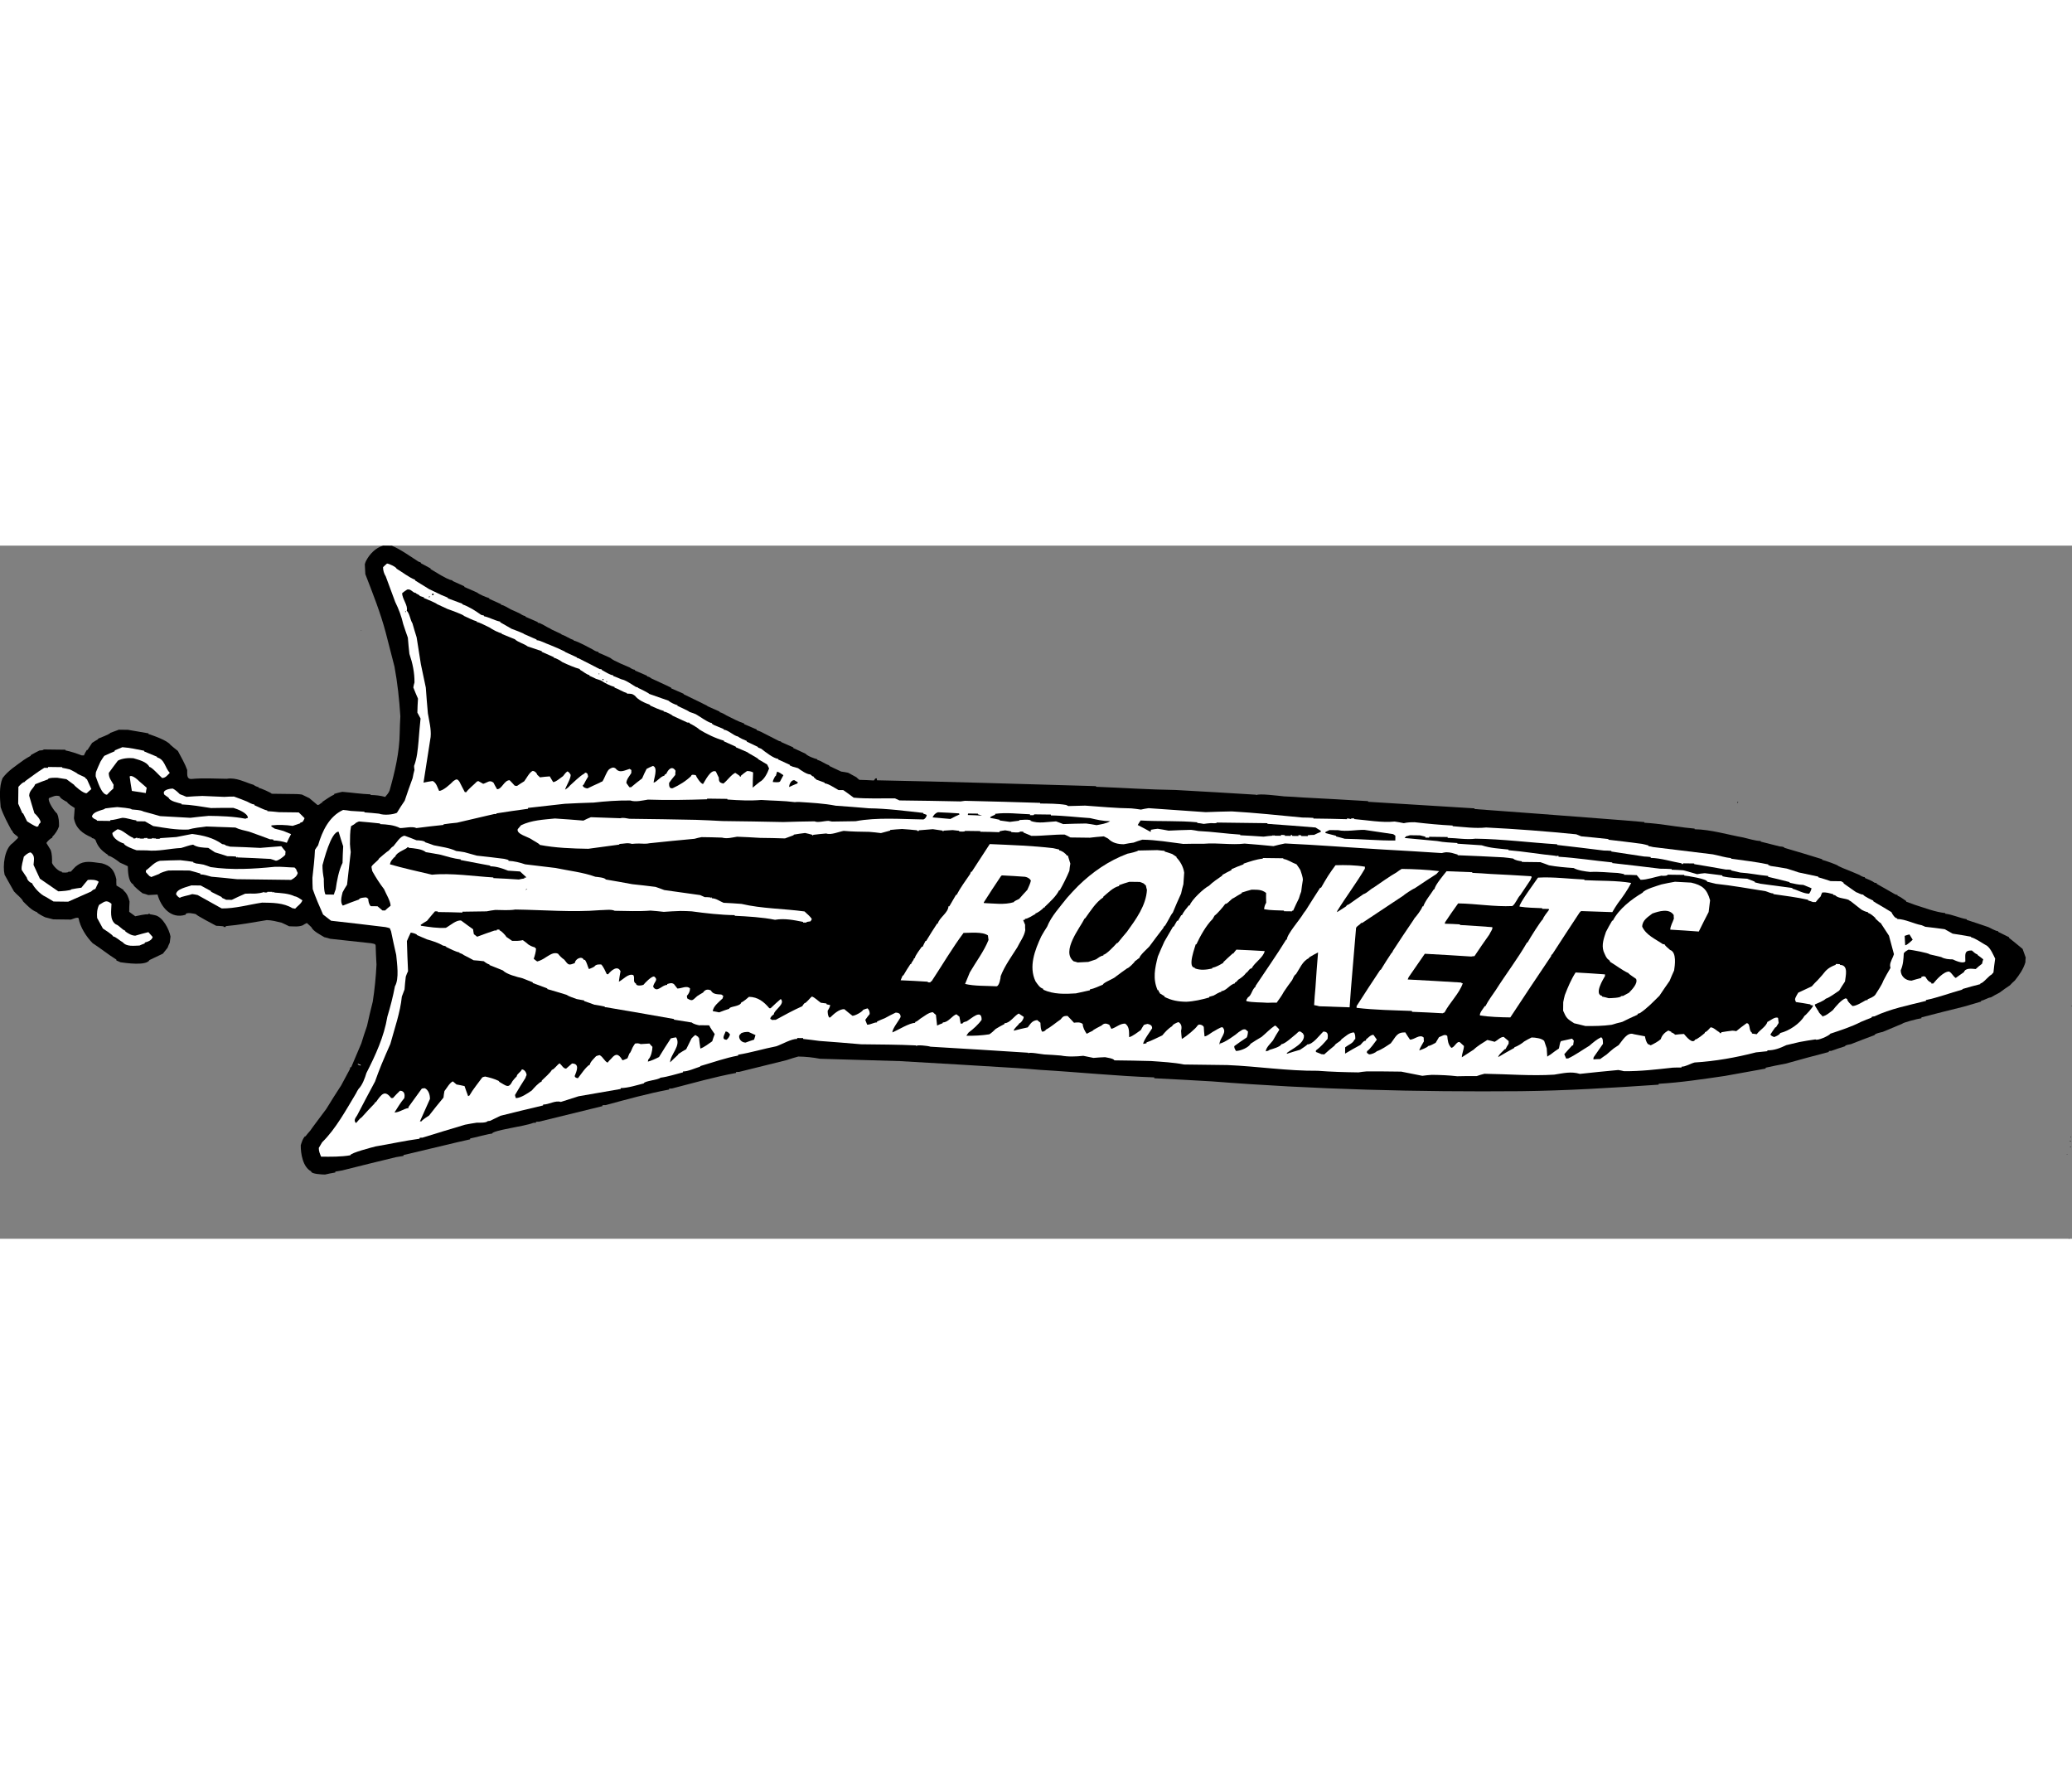 <?xml version="1.0" encoding="UTF-8"?>
<!DOCTYPE svg PUBLIC "-//W3C//DTD SVG 1.1//EN" "http://www.w3.org/Graphics/SVG/1.1/DTD/svg11.dtd">
<!-- Creator: CorelDRAW -->
<svg xmlns="http://www.w3.org/2000/svg" xml:space="preserve" width="7.848in" height="6.757in" version="1.1" style="shape-rendering:geometricPrecision; text-rendering:geometricPrecision; image-rendering:optimizeQuality; fill-rule:evenodd; clip-rule:evenodd"
viewBox="0 0 7847.73 2624.62"
 xmlns:xlink="http://www.w3.org/1999/xlink"
 xmlns:xodm="http://www.corel.com/coreldraw/odm/2003">
 <rect x="0" y="0" width="7847.73" height="2624.62" fill="#808080" stroke="none"/>
 <defs>
  <style type="text/css">
   <![CDATA[
    .fil0 {fill:black}
    .fil1 {fill:white}
   ]]>
  </style>
 </defs>
 <g id="Layer_x0020_1">
  <g id="_2008377690576">
   <path class="fil0" d="M7843.72 2253.29c-0.83,-0.01 -2.48,-0.03 -4.13,-0.05 0,0 -0.01,0.83 -0.02,1.65 0.83,0.01 2.48,0.03 4.13,0.05 0,0 0.01,-0.83 0.02,-1.65z"/>
   <path class="fil0" d="M7843.44 2275.57c-1.66,0.8 -3.32,1.61 -4.16,2.42 0.83,0.01 2.48,0.03 4.13,0.05 0.01,-0.83 0.02,-1.65 0.03,-2.48z"/>
   <path class="fil0" d="M7843.08 2238.43c0,0 -0.83,-0.01 -1.65,-0.02 -0.01,0.83 -0.02,1.65 -0.03,2.48 0,0 0.83,0.01 1.65,0.02 0.01,-0.83 0.02,-1.65 0.03,-2.48z"/>
   <path class="fil0" d="M7838.21 2622.97c0,0 -0.83,-0.01 -1.65,-0.02 0,0 -0.01,0.83 -0.02,1.65 0,0 0.83,0.01 1.65,0.02 0,0 0.01,-0.83 0.02,-1.65z"/>
   <path class="fil0" d="M7847.73 1741.64c0,0 -0.83,-0.01 -1.65,-0.02 0,0 -0.01,0.83 -0.02,1.65 0,0 0.83,0.01 1.65,0.02 0,0 0.01,-0.83 0.02,-1.65z"/>
   <path class="fil0" d="M7833.94 2308.46c-0.82,-0.84 -1.63,-1.67 -2.46,-1.68 0.83,0.01 1.64,0.84 2.46,1.68z"/>
   <path class="fil0" d="M7829.86 2305.11c0,0 -0.83,-0.01 -1.65,-0.02 0,0 -0.01,0.83 -0.02,1.65 0,0 0.83,0.01 1.65,0.02 0,0 0.01,-0.83 0.02,-1.65z"/>
   <path class="fil0" d="M7672.59 1560.33c-3.98,-11.6 -7.97,-22.38 -11.96,-33.16 -17.15,-14.25 -34.3,-28.5 -51.46,-41.92 0.01,-0.83 0.02,-1.65 0.03,-2.48 -13.94,-6.78 -27.89,-13.56 -41.01,-20.33 0.01,-0.83 0.02,-1.65 0.03,-2.48 -9.9,-0.13 -28.73,-11.92 -36.94,-15.33 -27.94,-9.43 -55.06,-18.85 -82.18,-27.45 0.01,-0.83 0.02,-1.65 0.03,-2.48 -27.18,-4.47 -54.24,-18.02 -81.44,-20.84 0.01,-0.83 0.02,-1.65 0.03,-2.48 -37.92,-3.78 -78.98,-19.98 -115.15,-31.17 -11.5,-4.27 -22.17,-8.54 -32.86,-11.97 0.01,-0.83 0.02,-1.65 0.03,-2.48 -10.64,-6.74 -21.26,-15.95 -32.76,-20.22 0.01,-0.83 0.02,-1.65 0.03,-2.48 -3.29,-0.87 -6.58,-1.73 -9.05,-2.59 -23.76,-13.51 -46.7,-27 -69.65,-39.67 0.01,-0.83 0.02,-1.65 0.03,-2.48 -3.29,-0.87 -5.75,-1.73 -8.23,-1.75 -9.81,-7.55 -24.6,-12.69 -36.09,-17.79 -0.8,-1.66 -0.79,-2.49 -0.78,-3.31 -6.6,-0.08 -15.61,-5.15 -20.52,-8.51 -21.34,-9.35 -42.69,-17.87 -64.04,-26.4 -5.74,-2.55 -11.49,-5.1 -16.41,-7.64 0.04,-3.3 -51.73,-21.29 -60.78,-23.06 0.01,-0.82 0.02,-1.65 0.03,-2.47 -47.68,-14.64 -95.37,-29.27 -143.06,-43.08 0.05,-4.13 -13.96,-5.13 -17.27,-5.17 -24.68,-6.09 -48.54,-12.17 -72.4,-18.25 0.01,-0.83 0.02,-1.65 0.03,-2.48 -20.63,-0.26 -46.1,-8.84 -65.86,-13.21 -59.29,-10.66 -124.24,-30.46 -184.48,-31.23 0.01,-0.83 0.02,-1.65 0.03,-2.48 -47.82,-3.91 -97.22,-12.79 -145.02,-18.34 -15.66,-1.85 -30.5,-2.86 -45.34,-3.88 0.01,-0.83 0.02,-1.65 0.03,-2.48 -52.76,-4.8 -104.71,-8.76 -156.65,-12.72 -162.43,-12.79 -324.86,-24.75 -486.47,-36.7 0.01,-0.83 0.02,-1.65 0.03,-2.48 -134.42,-8.3 -268.84,-16.61 -403.26,-24.92 0.01,-0.83 0.02,-1.65 0.03,-2.48 -82.47,-5.17 -164.94,-9.52 -247.42,-13.86 -23.91,-1.96 -47.83,-3.08 -70.92,-4.2 -19.78,-1.9 -97.24,-11.96 -104.76,-4.63 -0.81,-0.84 -1.63,-1.67 -1.63,-1.67 -102.26,-6.25 -203.7,-12.49 -305.14,-17.9 -99.02,-1.25 -200.45,-8.32 -299.44,-12.05 -0.82,-0.84 -1.63,-1.67 -1.62,-2.5 -0.84,0.82 -0.84,1.64 -0.85,2.47 0.01,-0.83 0.02,-1.65 0.03,-2.48 -275.56,-7.62 -552.75,-16.91 -828.34,-22.06 -0.79,-2.49 -0.76,-4.96 -0.73,-7.44 -9.9,-0.12 -5.84,4.88 -11.66,8.11 -18.14,-1.06 -36.29,-2.11 -54.44,-2.34 -4.08,-3.35 -8.17,-6.71 -11.43,-10.05 -10.65,-5.91 -21.31,-11.83 -31.15,-16.9 -9.06,-1.76 -18.11,-3.53 -26.35,-4.46 -15.59,-7.63 -30.36,-14.42 -45.13,-21.21 0.01,-0.83 0.02,-1.65 0.03,-2.48 -15.63,-4.32 -29.5,-16.88 -45.14,-20.38 0.01,-0.83 0.02,-1.65 0.03,-2.48 -13.16,-3.47 -35.35,-11.18 -45.12,-21.21 -15.59,-7.63 -31.18,-14.43 -45.95,-21.22 0.01,-0.82 0.02,-1.65 0.03,-2.47 -15.6,-6.8 -31.19,-13.6 -45.96,-20.39 0.04,-3.3 -4.92,-2.54 -7.39,-3.4 -23.78,-11.86 -46.74,-23.7 -69.7,-35.55 -5.74,-2.55 -10.67,-4.26 -15.61,-5.97 0.01,-0.83 0.02,-1.65 0.03,-2.48 -16.42,-6.81 -32.02,-13.61 -47.61,-20.41 0.01,-0.83 0.02,-1.65 0.03,-2.48 -21.37,-6.87 -46.78,-20.4 -67.29,-30.57 -4.91,-3.36 -19.66,-11.8 -25.44,-11.88 0.01,-0.83 0.02,-1.65 0.03,-2.48 -15.6,-6.8 -31.19,-13.6 -45.96,-20.39 0.03,-2.48 -16.4,-8.46 -19.67,-10.98 -23.78,-11.86 -46.75,-22.88 -69.72,-33.9 -0.81,-0.84 -1.63,-1.67 -1.62,-2.5 -15.6,-6.8 -31.19,-13.6 -46.78,-20.4 0.01,-0.83 0.02,-1.65 0.03,-2.48 -25.43,-11.88 -50.04,-23.74 -74.66,-34.78 -4.08,-3.35 -10.63,-7.56 -16.41,-7.64 0.01,-0.83 0.02,-1.65 0.03,-2.48 -15.6,-6.8 -30.37,-13.59 -45.15,-19.56 -0.8,-1.66 -1.62,-2.5 -1.61,-3.32 -4.95,-0.06 -14.79,-5.14 -18.87,-8.49 -7.39,-3.4 -63.23,-25.56 -73.82,-36.42 -14.77,-6.79 -29.54,-13.58 -44.32,-19.55 -0.8,-1.66 -0.79,-2.49 -0.78,-3.31 -6.6,-0.08 -15.61,-5.15 -20.52,-8.51 -0.83,-0.01 -60.65,-33.78 -73.02,-33.94 0.01,-0.83 0.02,-1.65 0.03,-2.48 -15.62,-4.32 -30.33,-16.07 -45.13,-20.38 0.04,-3.3 -39.39,-17.83 -45.09,-23.68 -12.33,-4.28 -33.57,-21.06 -45.95,-21.22 0.01,-0.83 0.02,-1.65 0.03,-2.48 -15.6,-6.8 -31.19,-13.6 -46.78,-20.4 0.01,-0.83 0.02,-1.65 0.03,-2.48 -4.95,-0.06 -14.79,-5.14 -18.87,-8.49 -12.3,-5.94 -24.61,-11.87 -36.93,-16.98 -6.56,-3.39 -27.02,-16.85 -36.1,-16.96 0.01,-0.83 0.02,-1.65 0.03,-2.48 -15.6,-6.8 -30.36,-13.59 -45.13,-20.38 0.01,-0.83 0.02,-1.65 0.03,-2.48 -13.15,-4.29 -35.32,-12.83 -45.95,-21.22 -16.41,-7.64 -32.83,-14.45 -48.42,-21.25 0.01,-0.83 0.02,-1.65 0.03,-2.48 -15.59,-6.8 -30.36,-13.59 -45.13,-20.38 0.01,-0.83 0.02,-1.65 0.03,-2.48 -11.55,-0.15 -32.02,-12.78 -41.86,-17.86 -13.92,-8.43 -27.85,-16.86 -40.96,-24.46 0.01,-0.83 0.02,-1.65 0.03,-2.48 -12.29,-6.76 -24.59,-13.52 -36.07,-19.44 0.05,-4.13 -5.71,-5.02 -9,-5.89 -31.93,-20.21 -67.09,-46.24 -101.57,-60.71 -11.55,-0.15 -22.28,-0.28 -33.01,-0.42 -29,8.71 -51.58,32.36 -65.12,58.6 -1.7,4.1 -3.4,8.21 -4.28,12.32 0.67,12.39 1.34,24.78 2,37.17 27.97,72.16 57.56,146.81 77.25,221.34 11.02,42.23 22.03,85.29 33.04,128.34 11.59,62.05 18.22,124.85 22.37,188.46 -1.09,20.62 -2.18,42.06 -2.46,63.52 -0.93,73.44 -18.36,146.67 -38.24,217.4 -3.42,9.86 -10.95,17.19 -16.82,24.55 -18.09,-5.18 -36.22,-7.06 -55.2,-7.3 0.01,-0.83 0.02,-1.65 0.03,-2.48 -35.47,-1.27 -71.72,-6.69 -107.17,-9.61 -10.76,2.34 -20.69,4.69 -30.64,7.87 -0.01,0.83 -0.02,1.65 -0.03,2.48 -15.77,7.23 -30.77,18.59 -45.75,28.31 -0.01,0.83 -0.02,1.65 -0.04,3.3 -1.65,-0.02 -2.48,-0.03 -3.3,-0.04 -4.18,4.07 -8.36,8.15 -14.13,8.07 -10.61,-9.21 -21.24,-17.6 -31.03,-25.98 -9.84,-5.07 -18.86,-9.32 -27.89,-13.56 -6.59,-0.91 -13.18,-1.82 -19.78,-1.9 -32.18,-0.41 -63.54,-0.81 -94.9,-1.2 0.04,-3.3 -43.46,-22.01 -50.05,-22.92 0.01,-0.83 0.02,-1.65 0.03,-2.48 -4.95,-0.06 -14.79,-5.14 -18.87,-8.49 -32.89,-9.5 -64.83,-28.88 -101.23,-22.74 -44.56,-0.57 -89.91,-3.62 -134.54,0.77 -18.98,-0.24 -14.61,-19.17 -15.25,-34.03 -8.76,-24.87 -23.31,-48.99 -35.4,-72.25 -9.81,-7.55 -18.79,-15.1 -27.77,-22.64 -11.33,-17.47 -68.04,-36.35 -83.66,-41.5 0.01,-0.83 0.02,-1.65 0.03,-2.48 -26.35,-4.46 -51.88,-8.91 -77.41,-13.36 -11.55,-0.15 -23.11,-0.29 -34.66,-0.44 -10.78,3.99 -21.56,7.98 -32.34,11.97 -0.05,4.13 -41.52,20.11 -45.67,21.71 -0.84,0.81 -0.84,1.64 -0.86,2.46 -7.48,4.03 -14.97,8.89 -22.46,13.75 -5.89,9 -11.78,18.01 -17.67,27.01 -0.83,-0.01 -1.65,-0.02 -2.48,-0.03 -4.21,6.55 -7.59,13.11 -10.99,20.49 -3.3,-0.04 -5.78,-0.07 -8.25,-0.1 -20.53,-7.69 -40.26,-14.54 -61.66,-18.94 0.01,-0.83 0.02,-1.65 0.03,-2.48 -28.06,-0.36 -55.29,-0.7 -82.52,-1.05 -0.04,3.3 -12.43,3.97 -15.73,3.92 -11.63,5.63 -22.43,11.27 -33.24,17.74 -0.01,0.83 -0.02,1.65 -0.03,2.48 -9.14,4.83 -17.45,9.68 -25.78,15.35 -28.33,21.1 -59.94,40.51 -80.93,69.13 -13.62,32.84 -10.03,74.97 -7.17,109.67 10.34,30.67 26.47,60.58 41.79,88.84 0.83,0.01 1.65,0.02 2.48,0.03 -0.11,9.08 13.81,17.51 20.35,22.54 -0.02,1.65 0.78,3.31 1.59,4.97 -6.68,6.52 -13.37,13.04 -20.06,19.55 -31.62,20.23 -39.07,86.99 -31.23,120.1 11.29,20.78 23.41,41.56 35.51,63.17 10.57,12.52 28.58,24.3 35,38.41 15.49,15.05 31.77,33.41 52.31,40.28 -0.06,4.13 27.01,17.67 31.12,19.38 9.87,2.6 19.74,5.2 30.44,7.81 22.28,0.28 44.56,0.56 66.84,0.84 5.8,-1.58 24.07,-10.42 28.96,-5.41 6.16,34.74 29.64,70.53 53.27,94.76 30.29,19.37 59.69,43.67 90,62.22 -0.01,0.83 -0.02,1.65 -0.04,3.3 4.93,1.71 9.85,4.25 15.6,6.8 19.77,2.73 98.03,14.45 109.88,-8.51 16.61,-8.04 33.22,-16.09 50.65,-24.12 5.87,-7.36 11.74,-14.71 17.61,-22.06 2.56,-6.57 5.12,-13.14 8.5,-19.7 0.93,-8.24 1.85,-15.66 2.77,-23.07 -4.62,-26.47 -29.58,-75.48 -59.22,-80.81 -6.58,-1.73 -13.17,-2.64 -18.94,-3.54 0.03,-2.48 -3.27,-2.52 -4.92,-2.54 -0.01,0.83 -0.02,1.65 -0.03,2.48 -16.5,-0.21 -33.89,4.52 -50.44,7.62 -8.18,-5.88 -15.53,-11.75 -22.9,-16.8 0.17,-13.2 0.34,-26.4 1.32,-38.77 -3.93,-15.73 -9.51,-31.48 -22.58,-41.55 0.01,-0.83 0.02,-1.65 0.03,-2.48 -9,-5.89 -18.01,-11.78 -27.02,-16.85 -0.72,-8.26 -0.61,-16.51 -0.52,-23.94 -7.82,-33.94 -20.82,-50.61 -54.54,-60.12 -28.03,-2.83 -56.8,-11.45 -83.38,1.42 -5.82,3.23 -11.65,7.28 -16.65,11.34 -5.85,5.71 -11.71,12.23 -17.57,18.76 -3.3,-0.04 -6.6,-0.08 -9.91,0.7 -0.05,4.12 -19.85,3.05 -23.96,2.17 0.01,-0.83 0.02,-1.65 0.03,-2.48 -12.38,-0.16 -33.56,-21.88 -37.54,-33.49 0.21,-16.51 0.42,-33.01 -5.16,-48.76 -5.66,-9.15 -11.32,-18.3 -16.17,-26.62 5.06,-8.19 14.24,-16.33 22.54,-20.35 0.02,-1.65 0.03,-2.48 0.04,-3.3 10.86,-10.59 20.12,-24.5 25.26,-39.29 0.21,-16.51 -0.4,-33.84 -7.64,-48.79 -7.37,-5.05 -36.56,-45.86 -30.63,-58.16 13.27,-4.78 25.75,-12.88 40.53,-6.91 2.37,8.28 20.41,17.59 28.61,21.82 -0.06,4.95 24.51,20.12 28.6,22.65 -0.98,12.37 -1.98,25.56 -2.97,38.75 6.93,38.88 33.1,58.19 67.58,72.66 -0.01,0.83 -0.02,1.65 -0.03,2.48 5.78,0.07 9.87,2.6 13.94,6.78 9.56,27.36 23.42,40.74 47.15,56.72 -0.01,0.83 0.8,1.66 1.61,3.32 9.9,0.13 36.07,19.44 44.24,26.15 9.85,4.25 19.7,8.5 29.54,13.58 0.59,18.17 0.91,58.61 20.59,68.76 -0.08,6.6 28.53,28.42 35.06,33.46 7.41,1.74 14.8,4.31 22.2,6.88 11.56,-0.68 23.13,-1.36 34.69,-2.04 13.42,48.04 50.81,93.91 106.32,76.45 0.15,-11.55 33.88,-3.7 39.64,-1.98 -0.05,4.13 63.9,37.13 76.2,43.88 9.08,0.11 18.15,1.06 28.04,2 -0.01,0.83 -0.02,1.65 -0.03,2.48 2.47,0.03 4.95,0.06 8.25,0.1 0.02,-1.65 0.03,-2.48 0.04,-3.3 51.22,-4.3 104.17,-14.36 155.45,-22.79 18.98,0.24 37.9,5.43 56,9.79 9.03,4.24 18.88,8.49 28.71,13.57 18.15,0.23 33.8,2.9 51.21,-3.48 4.99,-3.24 9.98,-6.48 15.79,-8.88 5.71,5.02 11.43,10.05 17.13,15.9 7.23,15.77 34.3,28.49 49.04,37.76 7.4,1.74 14.81,3.49 22.21,6.06 51.1,5.6 103.02,11.21 154.95,16.82 4.94,0.89 9.88,1.78 14.81,3.49 0.8,1.66 1.61,3.32 2.41,4.98 0.52,23.94 1.87,47.89 3.2,72.67 -2.24,46.19 -6.97,94 -14.16,140.12 -7.81,30.44 -14.8,60.89 -21.8,92.16 -7.7,21.36 -14.58,43.56 -21.47,65.75 -12.76,29.55 -25.52,59.93 -38.29,90.3 -1.65,-0.02 -2.47,-0.03 -3.3,-0.04 -0.86,2.47 -1.72,4.93 -1.74,7.4 -10.99,20.49 -21.98,40.99 -32.97,61.48 -19.36,29.47 -37.89,58.94 -56.43,89.24 -13.43,17.99 -26.87,35.97 -40.3,53.96 -6.72,8.99 -13.43,17.99 -20.16,27.81 -6.7,7.34 -12.57,14.7 -18.44,22.05 -0.83,-0.01 -1.65,-0.02 -2.48,-0.03 -3.35,4.08 -5.89,9.01 -8.43,13.93 -2.56,6.57 -5.12,13.14 -6.85,19.72 -0.41,32.18 8.03,82.63 39.19,98.71 -0.14,10.73 43.59,12.11 52.66,12.22 12.42,-3.15 25.65,-5.45 38.89,-7.76 0.02,-1.65 0.03,-2.48 0.04,-3.3 8.27,-1.54 17.37,-3.08 26.47,-4.62 67.9,-17.29 135.78,-33.77 203.67,-50.24 9.1,-1.54 18.19,-3.07 28.12,-4.6 0.02,-1.65 0.03,-2.47 0.04,-3.3 52.16,-12.54 105.14,-25.08 158.11,-37.61 31.46,-7.86 62.91,-14.88 94.36,-21.91 0.02,-1.65 0.03,-2.48 0.04,-3.3 10.75,-1.51 80.32,-20.44 82.76,-17.93 0.17,-13.2 125.81,-28.12 155.68,-40.94 3.31,-0.78 6.62,-0.74 10.74,-0.69 0.02,-1.65 0.03,-2.48 0.04,-3.3 3.31,-0.78 7.44,-0.73 11.56,-0.68 79.48,-19.62 159.78,-39.24 240.09,-58.85 0.02,-1.65 0.03,-2.48 0.04,-3.3 4.14,-0.77 8.26,-0.72 12.39,-0.67 78.68,-21.29 160.67,-44.18 240.09,-58.86 0.02,-1.65 0.03,-2.48 0.04,-3.3 3.31,-0.78 6.61,-0.74 10.74,-0.69 79.49,-20.45 162.32,-44.16 242.57,-58.82 0.02,-1.65 0.03,-2.48 0.04,-3.3 3.31,-0.78 7.44,-0.73 11.56,-0.68 59.61,-14.92 120.05,-29.84 180.49,-44.75 14.09,-4.78 29.01,-9.54 43.91,-13.47 27.23,0.34 55.26,3.17 82.42,8.47 99.83,2.92 200.48,5.85 301.13,8.77 146.8,8.46 293.6,16.93 441.22,26.23 29.69,2.03 60.2,4.06 90.7,6.93 143.5,8.42 288.57,23.46 432.93,28.6 -0.01,0.83 -0.02,1.65 -0.04,3.3 72.59,3.4 145.99,7.63 219.39,11.86 385.04,30.47 781.06,40.44 1167.36,37.08 174.16,-1.92 350.1,-12.89 523.57,-24.73 0.02,-1.65 0.03,-2.48 0.04,-3.3 83.42,-4.72 167.76,-17.68 251.28,-29.83 51.29,-9.25 102.57,-18.51 153.86,-27.76 0.02,-1.65 0.03,-2.48 0.04,-3.3 24.83,-5.46 50.48,-10.92 76.12,-15.54 53.84,-15 108.5,-29.99 163.15,-44.15 0.02,-1.65 0.03,-2.48 0.04,-3.3 2.49,-0.79 5.79,-0.75 9.09,-0.71 17.41,-6.38 34.82,-11.94 52.22,-17.49 0.06,-4.95 19.07,-7.19 22.39,-7.97 29.86,-12 59.71,-23.18 89.57,-34.36 0.07,-5.77 27.38,-11.21 30.69,-11.99 24.89,-10.41 49.78,-20.83 74.68,-31.24 0.04,-3.3 58.01,-19.07 72.06,-20.54 0.02,-1.65 0.03,-2.48 0.04,-3.3 53.83,-14.17 107.64,-27.52 161.45,-40.87 21.54,-6.33 43.08,-12.66 64.62,-18.99 0.02,-1.65 0.03,-2.48 0.04,-3.3 12.4,-1.49 24.08,-11.25 37.3,-12.73 10.81,-6.47 21.61,-12.11 32.41,-17.75 12.5,-9.74 25.82,-18.66 39.14,-27.56 5.86,-6.53 12.54,-13.04 19.22,-18.74 16.77,-21.25 31.9,-42.51 39.66,-68.82 0.07,-5.78 0.15,-11.55 1.05,-17.32z"/>
   <path class="fil1" d="M7556.99 1564.64c-7.24,-14.95 -16.85,-38.18 -30.74,-49.08 -9.03,-4.24 -49.12,-31.98 -60.67,-32.13 0.01,-0.83 0.02,-1.65 0.03,-2.48 -23.88,-4.43 -46.94,-8.03 -70,-11.62 -10.65,-5.91 -20.48,-11.81 -30.32,-16.89 -24.71,-3.62 -49.44,-6.4 -73.34,-9.19 -4.92,-2.54 -9.85,-4.25 -13.95,-5.95 -29.64,-5.33 -61.6,-23.06 -92.14,-23.45 0.01,-0.83 0.02,-1.65 0.03,-2.48 -9.08,-0.12 -18.78,-15.92 -21.99,-23.39 -18.83,-11.79 -37.68,-22.76 -56.52,-33.73 -4.09,-2.53 -8.19,-5.06 -12.28,-7.58 0.01,-0.83 0.02,-1.65 0.03,-2.48 -7.39,-3.4 -35.28,-16.13 -38.5,-22.77 -9.9,-0.13 -18.07,-6.83 -27.12,-9.42 -15.54,-10.93 -31.09,-21.85 -46.63,-32.78 0.01,-0.83 0.02,-1.65 0.03,-2.48 -3.27,-2.51 -6.55,-4.21 -9.83,-5.9 -13.2,-0.17 -26.4,-0.33 -39.61,-0.5 -15.61,-5.15 -31.23,-10.3 -46.86,-14.62 0.01,-0.83 0.02,-1.65 0.03,-2.48 -24.7,-5.26 -49.39,-10.53 -74.08,-15.79 -15.61,-5.15 -30.4,-10.29 -45.21,-14.6 -20.59,-3.56 -41.18,-7.13 -60.95,-9.85 -3.28,-1.69 -6.57,-2.56 -9.04,-3.41 0.01,-0.83 0.02,-1.65 0.03,-2.48 -46.1,-9.66 -93.89,-15.22 -140.86,-21.59 0.01,-0.83 0.02,-1.65 0.03,-2.48 -23.91,-1.96 -46.09,-9.67 -69.15,-14.08 -75.81,-9.21 -151.63,-18.43 -226.61,-27.63 -5.76,-1.73 -11.52,-2.62 -17.29,-3.52 0.01,-0.83 0.02,-1.65 0.03,-2.48 -8.22,-2.58 -16.45,-4.33 -24.68,-6.09 -42.85,-5.5 -84.87,-10.98 -126.9,-15.64 0.01,-0.83 0.02,-1.65 0.03,-2.48 -34.62,-3.74 -69.23,-7.48 -103.03,-10.38 -6.57,-2.56 -13.14,-5.12 -18.88,-7.67 -112.93,-11.34 -228.36,-20.23 -341.36,-25.79 -39.67,4.45 -85.81,-1.91 -126.21,-4.9 -0.82,-0.84 -0.81,-1.66 -0.79,-2.49 -47.02,-2.25 -96.47,-7 -143.45,-12.55 -14.03,-0.18 -28.07,0.47 -41.31,3.6 -11.52,-2.62 -23.05,-4.42 -34.59,-6.22 -47.93,5.17 -106.4,-5.47 -153.39,-9.37 0.01,-0.83 0.02,-1.65 0.03,-2.48 -4.13,-0.05 -7.43,-0.09 -10.73,-0.14 -0.03,2.48 -2.51,2.44 -4.16,2.42 -0.82,-0.84 -1.63,-1.67 -1.62,-2.5 -0.03,2.48 -2.51,2.45 -4.16,2.42 0.01,-0.83 0.02,-1.65 0.03,-2.48 -2.48,-0.03 -4.13,-0.05 -5.77,-0.07 -0.01,0.83 -0.02,1.65 -0.04,3.3 -42.9,-1.37 -85.81,-1.91 -127.9,-2.45 0.01,-0.83 0.02,-1.65 0.03,-2.48 -14.02,-1 -28.05,-1.18 -42.08,-1.36 -89.03,-8.55 -178.04,-17.94 -267.11,-23.19 -33.02,0.41 -66.05,1.64 -99.08,2.87 -72.56,-5.05 -144.3,-10.08 -216.04,-15.12 -9.92,1.52 -19.85,3.05 -28.96,5.41 -12.36,-1.81 -24.71,-3.62 -36.26,-4.59 -58.59,-0.74 -117.11,-6.44 -174.83,-10.47 -21.47,0.55 -42.93,1.1 -63.57,1.67 -3.28,-1.69 -6.56,-3.39 -9.02,-4.24 -31.29,-5.35 -65.96,-4.96 -98.15,-5.37 0.01,-0.83 0.02,-1.65 0.03,-2.48 -94.88,-2.86 -189.75,-5.71 -284.64,-7.74 -5.79,0.75 -11.57,1.5 -16.53,2.26 -77.56,-1.81 -155.13,-2.79 -231.87,-3.76 -5.74,-2.55 -11.49,-5.1 -16.41,-7.64 -51.16,-0.65 -105.67,1.96 -156.78,-2.81 -13.08,-10.07 -26.16,-19.32 -39.25,-28.56 -6.6,-0.08 -12.38,-0.16 -18.16,-0.23 -10.65,-5.91 -40.12,-25.27 -52.5,-25.43 0.01,-0.83 0.02,-1.65 0.03,-2.48 -10.68,-4.26 -20.54,-7.69 -30.4,-11.11 -4.08,-3.35 -7.34,-6.7 -10.61,-9.21 0.01,-0.83 0.02,-1.65 0.03,-2.48 -4.95,-0.06 -9.83,-5.9 -13.1,-8.42 -14.03,-0.18 -35.29,-15.3 -46.74,-23.7 -7.4,-2.57 -14.8,-4.31 -21.38,-6.05 -3.28,-1.69 -6.56,-3.39 -9.85,-4.25 0.01,-0.83 0.02,-1.65 0.03,-2.48 -14.77,-6.79 -29.54,-13.58 -44.31,-20.37 0.01,-0.83 0.02,-1.65 0.03,-2.48 -15.68,-0.2 -49.19,-26.21 -63.9,-37.95 -4.1,-1.7 -8.21,-3.4 -11.5,-4.27 -0.82,-0.84 -0.81,-1.66 -0.8,-2.49 -14.77,-6.79 -28.71,-13.57 -42.66,-20.35 0.01,-0.83 0.02,-1.65 0.03,-2.48 -10.67,-4.26 -24.63,-10.21 -33.62,-16.93 -15.64,-2.67 -37.64,-25.24 -53.32,-25.43 0.01,-0.83 0.02,-1.65 0.03,-2.48 -12.31,-5.11 -24.63,-10.22 -36.94,-15.33 -3.28,-1.69 -5.73,-3.37 -8.19,-5.06 0.01,-0.83 0.02,-1.65 0.03,-2.48 -12.38,-0.16 -49.99,-27.87 -61.47,-33.79 -8.21,-3.41 -16.43,-5.99 -23.83,-8.56 0.03,-2.48 -38.54,-19.47 -45.1,-22.85 0.01,-0.83 0.02,-1.65 0.03,-2.48 -9.87,-2.6 -27.11,-10.25 -33.62,-16.93 -24.65,-8.56 -49.3,-17.13 -73.13,-25.69 0.03,-2.48 -39.34,-21.96 -42.63,-22.82 0.04,-3.3 -4.92,-2.54 -7.39,-3.39 -18.84,-10.97 -35.18,-24.38 -56.57,-29.61 -9.85,-4.25 -19.7,-8.5 -29.56,-11.93 0.01,-0.83 0.02,-1.65 0.03,-2.48 -15.65,-2.67 -28.72,-12.74 -43.48,-20.36 0.05,-4.13 -6.56,-3.38 -8.21,-3.4 -27.05,-14.37 -54.12,-27.92 -81.18,-41.47 -1.65,-0.02 -3.3,-0.04 -4.13,-0.05 0.01,-0.83 0.02,-1.65 0.03,-2.48 -14.77,-6.79 -29.54,-13.58 -44.31,-20.37 0.03,-2.48 -57.43,-27.14 -60.72,-28.01 -13.97,-4.3 -35.27,-16.95 -48.48,-17.12 0.01,-0.83 0.02,-1.65 0.03,-2.48 -15.6,-6.8 -31.19,-13.6 -46.79,-20.4 0.03,-2.48 -43.5,-18.71 -48.43,-20.42 -14.75,-8.44 -28.67,-16.87 -42.61,-24.47 0.01,-0.83 0.02,-1.65 0.03,-2.47 -21.4,-4.4 -41.06,-16.2 -61.64,-20.59 0.01,-0.82 0.02,-1.65 0.03,-2.47 -4.11,-0.88 -7.4,-1.74 -10.7,-2.61 -21.26,-15.13 -45.82,-31.12 -70.47,-39.68 -0.82,-0.84 -0.8,-1.66 -0.79,-2.49 -18.9,-6.84 -36.97,-13.68 -55.04,-20.51 0.01,-0.83 0.02,-1.65 0.03,-2.48 -8.21,-3.4 -16.42,-6.81 -24.63,-10.21 -15.58,-7.63 -31.17,-15.25 -45.94,-22.04 -18.02,-10.96 -36.04,-21.91 -53.23,-32.86 0.01,-0.83 0.02,-1.65 0.03,-2.48 -23.82,-9.38 -49.14,-29.51 -70.44,-42.16 0.07,-5.78 -28.64,-19.34 -36.07,-19.44 -5,4.06 -10.02,8.95 -15.03,13.84 -0.15,11.55 3.81,24.81 10.29,34.79 11.97,32.34 23.94,64.68 35.91,97.02 12.88,25.75 24.06,55.6 30.3,83.74 5.57,16.58 11.12,33.98 17.51,51.39 1.4,19.83 3.61,40.49 5.83,61.15 11.94,34.82 19.73,71.23 19.26,108.36 -1.72,5.75 -3.46,12.34 -4.37,18.93 5.6,14.1 11.2,28.2 17.62,42.32 -1.05,17.32 -2.09,34.64 -2.32,52.79 4.03,7.48 8.06,14.96 12.09,22.44 -2.84,28.85 -5.68,57.7 -7.7,86.56 -2.87,31.33 -5.77,64.3 -16.86,93.05 -0.06,4.95 0.7,9.91 1.46,14.87 -2.6,9.87 -5.21,20.57 -7,31.27 -10.26,27.93 -20.53,56.69 -29.97,85.45 -10.09,14.73 -20.19,30.28 -29.47,45.85 -15.77,7.23 -49.65,10.1 -67.72,3.27 -18.96,-1.89 -37.09,-3.77 -55.24,-4.82 0.01,-0.83 0.02,-1.65 0.03,-2.48 -17.32,-1.05 -34.64,-2.09 -51.96,-3.14 -9.88,-1.78 -19.77,-2.73 -28.84,-3.67 -53.12,24.09 -79.43,80.7 -94.96,134.15 -4.2,5.72 -8.4,11.45 -11.77,17.18 -1.25,33.82 -5.86,71.73 -9.59,105.52 -0.18,14.03 0.47,28.07 1.11,42.93 11.14,32.33 25.58,65.53 39.22,96.24 9.81,7.55 19.62,15.1 30.24,23.49 68.41,7.47 136.8,15.76 206.02,24.07 4.94,0.89 10.7,2.61 16.45,4.33 1.61,3.32 3.21,7.47 4.81,11.62 6.23,29.79 12.45,59.58 19.5,89.38 2.89,32.22 12.06,90.12 -4.81,118.79 -7.08,37.87 -17.5,78.18 -28.7,115.18 -12.52,75.77 -44.76,145.51 -79.46,213.58 -5.18,18.09 -15.44,46.02 -29.64,59.87 -3.36,4.91 -6.74,10.64 -9.29,16.39 -37.09,61.43 -76.82,135.2 -128.63,185.71 -4.21,6.55 -8.43,13.93 -12.65,21.3 -0.16,12.38 3.85,21.51 8.66,33.12 35.48,0.45 75.92,0.96 110.66,-5.2 0.11,-9.08 83.74,-30.3 95.33,-33.46 55.42,-9.2 110.87,-21.7 167.09,-29.24 0.02,-1.65 0.03,-2.48 0.04,-3.3 3.31,-0.78 6.61,-0.74 10.74,-0.69 53.86,-16.65 107.71,-33.3 161.56,-49.12 14.9,-3.11 29.78,-5.4 44.66,-7.69 5.78,0.07 36.3,1.29 39.68,-5.27 3.31,-0.78 6.62,-1.57 9.92,-1.52 13.29,-6.44 26.57,-12.87 39.86,-19.3 53.82,-13.35 107.63,-26.7 161.43,-39.22 0.02,-1.65 0.03,-2.48 0.04,-3.3 22.28,0.28 45.61,-16.76 66.98,-9.88 22.38,-7.14 44.75,-14.29 67.13,-21.43 52.94,-9.23 105.87,-18.46 159.64,-27.69 0.02,-1.65 0.03,-2.48 0.04,-3.3 28.07,-0.47 60.38,-10.79 87.71,-17.87 0.11,-9.07 53.8,-12.52 63,-21.48 28.93,-3.76 57.11,-13.31 85.27,-20.38 0.02,-1.65 0.03,-2.48 0.04,-3.3 18.98,0.24 46.38,-12.62 64.61,-18.16 0.01,-0.83 0.84,-1.64 1.68,-2.46 46.39,-13.44 95.31,-30.98 142.46,-39.46 0.02,-1.65 0.03,-2.48 0.04,-3.3 47.97,-7.64 96.85,-22.71 144.84,-32 20.73,-7.16 56.48,-28.17 78.76,-27.89 0.02,-1.65 0.03,-2.48 0.04,-3.3 7.43,0.09 14.85,0.19 22.28,0.28 -0.01,0.83 -0.02,1.65 0.79,3.31 19.78,1.9 39.55,4.63 60.15,7.37 52.77,3.97 105.54,7.94 159.12,12.75 69.32,0.88 139.47,0.94 207.93,4.29 -0.01,0.83 -0.02,1.65 0.79,2.49 0.07,-5.78 44.58,-1.09 53.62,2.33 122.88,7.34 246.59,14.68 370.28,22.85 -0.01,0.83 -0.02,1.65 0.8,2.49 0.08,-6.6 53.6,3.98 60.19,4.06 20.62,1.09 41.24,2.17 62.67,4.09 27.17,5.3 57.72,4.03 84.99,1.08 12.35,2.63 25.52,5.28 38.69,7.92 14.05,-1.47 28.91,-2.11 43.78,-2.75 7.4,1.74 32.13,4.53 35.34,12 46.21,0.58 92.42,1.17 139.45,2.59 39.58,2.98 85.77,5.21 124.46,13.13 54.46,0.69 108.92,1.38 164.21,2.08 113.83,4.74 228.33,22.7 342.23,21.67 50.3,3.94 103.1,5.43 154.26,6.08 9.92,-1.53 19.85,-3.05 30.58,-3.74 43.75,-0.27 87.48,0.28 131.22,0.84 26.34,5.29 52.69,10.57 79.85,15.87 11.57,-1.5 23.97,-3 36.36,-3.66 32.18,0.41 64.36,1.64 95.67,5.34 24.77,-0.51 49.53,-1.02 74.29,-0.71 9.12,-3.19 19.06,-6.36 28.99,-8.71 87.47,1.11 176.51,8.84 264.06,3.35 34.73,-5.33 63.72,-13.22 97.42,-2.89 47.94,-5.17 96.69,-10.33 145.44,-14.66 6.59,0.91 14,2.65 21.4,4.4 61.89,0.79 123.88,-6.68 185.04,-13.33 10.74,-0.69 21.47,-0.55 33.02,-0.41 0.02,-1.65 0.03,-2.48 0.04,-3.3 15.68,0.2 33.99,-11.95 49.72,-15.88 78.46,-4.78 156.22,-18.65 232.4,-38.32 14.05,-1.47 28.1,-2.94 42.97,-4.41 0.02,-1.65 0.03,-2.48 0.04,-3.3 27.23,0.34 47.98,-8.47 72.05,-19.72 16.55,-3.92 33.11,-7.83 49.67,-11.75 19.85,-3.88 39.7,-6.92 60.37,-9.96 6.52,6.69 53,-14.18 56.4,-21.57 38.12,-12.72 80.39,-26.22 116.11,-44.75 13.28,-5.61 26.55,-11.22 39.82,-16 0.02,-1.65 0.85,-2.47 1.69,-3.28 2.49,-0.79 5.8,-1.58 9.1,-1.53 61.44,-28.93 129.28,-42.1 195.52,-58.6 0.02,-1.65 0.03,-2.48 0.04,-3.3 45.51,-9.32 91.95,-26.9 137.51,-39.52 0.01,-0.83 0.84,-1.64 1.68,-2.46 21.54,-6.33 43.9,-12.65 66.26,-18.14 0.02,-1.65 0.85,-2.46 1.69,-3.28 9.07,0.11 30.9,-28.49 41.69,-33.31 1.68,-2.46 4.19,-4.9 6.69,-7.34 1.87,-17.31 3.74,-34.62 6.44,-51.92z"/>
   <path class="fil0" d="M7511.57 1566.54c-7.36,-5.87 -14.71,-11.74 -22.07,-16.78 0.01,-0.83 0.02,-1.65 0.03,-2.48 -7.43,-0.09 -16.37,-10.94 -21.28,-14.3 -30.53,-0.39 -24.13,15.38 -24.46,41.78 -10.03,9.78 -38.74,-3.79 -47.77,-8.03 -14.85,-0.19 -30.52,-1.21 -43.63,-8.8 -14.81,-3.49 -29.62,-6.98 -44.43,-10.47 0.05,-4.13 -68.28,-17.37 -79.84,-17.52 -6.65,4.05 -13.3,7.26 -17.51,13.81 -1.11,22.27 -2.21,43.72 -11.54,64.23 -0.28,22.28 17.66,39.01 40.77,39.31 12.43,-3.97 24.85,-7.11 37.27,-10.26 0.02,-1.65 0.04,-3.3 0.05,-4.13 6.62,-1.57 9.13,-4.01 15.68,0.2 7.28,11.65 9.7,16.63 22.01,21.74 -0.01,0.83 -0.02,1.65 -0.04,3.3 2.48,0.03 4.95,0.06 7.43,0.09 11.74,-14.71 39.37,-45.72 60,-45.46 11.48,5.92 15.44,19.18 25.28,24.25 10,-7.3 19.99,-14.6 30.81,-21.89 6,-17.26 30.7,-12.82 44.72,-11.81 7.52,-7.33 15.86,-13.83 24.19,-20.33 0.9,-5.77 2.62,-11.52 4.34,-16.45z"/>
   <path class="fil0" d="M7244.28 1492.17c-4.04,-6.65 -8.08,-13.31 -12.13,-19.96 -6.62,1.57 -12.42,3.14 -18.23,5.55 0.68,11.56 1.35,23.13 2.02,35.52 6.6,0.08 23.32,-16.21 28.33,-21.1z"/>
   <path class="fil0" d="M7173.43 1547.4c-6.3,-24.01 -12.61,-47.2 -18.92,-70.39 -10.52,-16.64 -21.05,-32.45 -31.57,-48.27 -4.13,-0.06 -15.5,-14.23 -19.61,-15.93 0.01,-0.83 0.02,-1.65 0.03,-2.48 -8.97,-8.37 -17.13,-15.9 -28.63,-20.17 0.01,-0.83 0.02,-1.65 0.03,-2.47 -6.6,-0.08 -18.91,-6.02 -24.64,-9.39 -13.89,-10.9 -27.79,-21.81 -41.68,-32.71 -1.65,-0.02 -2.48,-0.03 -3.3,-0.04 0.01,-0.83 0.02,-1.65 0.03,-2.48 -15.57,-8.45 -42.01,-6.31 -54.23,-18.84 -2.47,-0.86 -4.93,-1.71 -7.4,-1.74 0.01,-0.83 0.02,-1.65 0.03,-2.48 -13.98,-3.48 -27.13,-8.6 -42.01,-6.31 -2.54,4.92 -4.25,9.85 -5.97,14.78 -6.68,6.52 -12.55,13.87 -18.43,21.23 -4.13,-0.06 -7.43,-0.09 -10.73,-0.14 -6.57,-2.56 -12.32,-4.28 -18.08,-6.01 0.01,-0.83 0.02,-1.65 0.03,-2.48 -41.97,-9.61 -88.94,-15.16 -131.78,-21.48 0.01,-0.83 0.02,-1.65 0.03,-2.48 -9.9,-0.12 -20.56,-6.04 -29.6,-8.63 -62.6,-9.87 -126,-21.4 -188.64,-27.98 -10.7,-2.61 -21.39,-5.22 -32.09,-7.83 0.14,-10.73 -75.64,-22.42 -87.19,-23.39 0.01,-0.83 0.02,-1.65 0.03,-2.48 -21.45,-0.27 -42.08,-0.53 -62.71,-0.8 -0.06,4.95 -19.04,4.71 -23.98,3.82 -23.99,4.65 -54.67,15.81 -78.6,15.51 -4.88,-5.84 -9.76,-11.68 -14.63,-17.52 -16.5,-1.04 -32.17,-1.23 -47.85,-1.43 0.01,-0.83 0.02,-1.65 0.03,-2.48 -8.23,-1.75 -16.46,-3.51 -23.88,-4.43 -34.65,-1.26 -70.08,-5.84 -104.77,-3.8 -18.13,-1.88 -46.15,-5.54 -62.54,-14.82 -30.51,-2.04 -63.49,-4.93 -93.13,-10.26 -11.5,-4.27 -22.18,-8.54 -32.86,-11.97 -23.93,-0.3 -47.04,-0.59 -70.14,-0.89 0.01,-0.83 0.02,-1.65 0.03,-2.48 -9.07,-0.94 -26.37,-3.64 -32.88,-10.32 -12.36,-1.81 -24.71,-3.61 -37.08,-4.6 -57.73,-3.21 -115.47,-5.59 -173.22,-7.97 0.01,-0.83 0.02,-1.65 0.03,-2.48 -18.09,-5.18 -25.48,-8.57 -43.63,-8.8 -5.79,0.75 -11.57,1.5 -16.54,3.09 -75.04,-5.08 -150.09,-9.33 -224.32,-13.57 -122.88,-7.34 -246.55,-17.15 -369.45,-22.84 -14.89,3.11 -29.79,6.23 -43.87,10.17 -36.27,-3.76 -72.54,-6.7 -108.82,-9.63 -50.42,5.96 -103.12,-3.78 -153.52,0.53 -26.4,-0.33 -52.82,0.16 -79.24,0.65 -51.09,-6.43 -102.97,-15.34 -154.96,-15.99 -11.59,3.15 -22.37,7.14 -33.15,11.13 -12.4,1.49 -24.81,3.81 -37.22,6.13 -23.1,-0.29 -42.85,-4.67 -59.15,-21.39 -5.73,-3.37 -11.48,-5.92 -16.4,-8.46 -18.18,1.42 -35.52,2.85 -52.88,5.11 -24.76,-0.32 -49.51,-0.63 -73.44,-0.93 -7.38,-4.22 -14.76,-7.61 -22.15,-11.01 -41.26,-0.52 -84.25,5.53 -125.51,5.01 -10.67,-4.26 -20.52,-8.51 -30.38,-12.77 -0.8,-1.66 -0.79,-2.49 -0.78,-3.31 -4.13,-0.05 -8.25,-0.1 -12.38,-0.16 -0.07,5.78 -29.74,2.1 -33.04,2.06 0.01,-0.83 0.02,-1.65 0.03,-2.48 -8.23,-1.75 -15.63,-3.5 -23.05,-4.42 -7.44,0.73 -14.88,2.29 -21.51,3.85 -0.01,0.83 -0.02,1.65 -0.04,3.3 -24.75,-1.14 -48.68,-1.44 -72.61,-1.74 0.01,-0.83 0.02,-1.65 0.03,-2.48 -19.8,-0.25 -38.78,-0.49 -57.76,-0.73 -0.05,4.13 -18.19,2.25 -22.31,2.19 0.01,-0.83 0.02,-1.65 0.03,-2.48 -8.24,-0.93 -16.48,-1.86 -24.72,-2.79 -11.56,0.68 -23.13,1.36 -33.86,2.05 -0.03,2.48 -2.51,2.44 -4.16,2.42 0.01,-0.83 0.02,-1.65 0.03,-2.48 -12.36,-1.81 -24.72,-3.62 -37.07,-5.42 -18.18,1.42 -35.52,2.85 -52.87,4.28 -0.01,0.83 -0.02,1.65 -0.03,2.48 -2.48,-0.03 -4.95,-0.06 -6.6,-0.08 0.01,-0.83 0.02,-1.65 0.03,-2.48 -18.96,-1.89 -37.92,-3.78 -56.88,-4.85 -14.86,0.64 -29.74,2.1 -44.61,3.56 -0.84,0.82 -0.85,1.64 -0.86,2.47 -11.6,3.15 -23.19,6.31 -34.78,9.46 -14.83,-1.84 -29.66,-3.68 -44.51,-4.69 -32.18,-0.41 -65.19,-0.83 -96.51,-3.7 -18.2,3.07 -48.08,16.72 -66.15,9.89 -16.52,1.44 -33.05,2.88 -49.58,5.15 -0.01,0.82 -0.02,1.65 -0.03,2.47 -0.83,-0.01 -1.65,-0.02 -2.48,-0.03 0.01,-0.83 0.02,-1.65 0.03,-2.48 -9.87,-2.6 -18.92,-5.19 -27.97,-6.96 -14.05,1.47 -28.11,3.77 -42.17,6.07 -0.84,0.82 -1.67,1.63 -1.68,2.46 -10.78,3.99 -21.56,7.98 -32.34,11.97 -31.35,-1.22 -62.71,-1.62 -94.06,-2.02 -29.69,-2.03 -58.56,-3.22 -87.43,-4.41 -19.02,3.06 -38.07,8.6 -56.99,3.4 -26.4,-1.16 -51.98,-1.48 -77.56,-1.81 -9.1,1.53 -18.21,3.9 -26.49,6.26 -57.01,5.06 -114.03,10.94 -170.23,16.83 -13.25,3.13 -26.43,1.31 -40.46,1.14 -9.07,-0.12 -18.16,0.59 -26.42,1.32 -17.27,-5.17 -29.71,-0.38 -47.05,0.23 -0.84,0.82 -0.84,1.64 -0.85,2.47 -39.68,5.27 -78.54,10.56 -117.4,15.84 -59.41,-0.75 -125.41,-3.24 -183.86,-14.71 0.05,-4.13 -28.65,-18.52 -31.1,-21.03 -12.26,-9.23 -58.35,-19.72 -52.33,-38.63 4.19,-4.9 8.38,-9.8 12.56,-14.7 39.86,-19.3 84.45,-21.21 128.25,-25.61 35.46,2.1 71.74,5.04 108.02,7.97 9.14,-4.83 18.27,-8.84 28.22,-12.85 37.12,1.3 74.25,2.59 111.37,3.89 11.6,-3.15 23.11,0.29 34.64,2.09 84.17,1.07 168.34,2.13 252.5,4.03 33,1.24 65.99,2.49 99.8,4.57 76.74,0.97 153.48,1.95 230.22,3.74 39.63,-1.15 79.26,-2.29 118.88,-2.62 12.3,5.93 37.99,-1.99 52.84,-1.81 4.12,0.88 8.23,1.75 13.17,2.64 29.72,-0.45 59.43,-0.9 89.15,-1.35 82.73,-15.46 173.42,-7.71 256.76,-6.65 5.8,-1.58 12.5,-9.74 12.6,-17.17 -4.93,-1.71 -9.04,-3.41 -13.14,-5.12 0.01,-0.83 0.02,-1.65 0.03,-2.48 -67.58,-7.46 -136.79,-16.59 -205.28,-17.46 -42.04,-3.83 -84.09,-6.84 -126.15,-9.85 -45.28,-8.83 -92.3,-11.08 -138.48,-14.14 -5.78,-0.07 -11.55,-0.15 -16.51,0.62 -42.02,-5.48 -84.12,-5.2 -127,-8.21 -42.14,3.59 -85.02,1.4 -127.9,-1.62 -0.82,-0.84 -0.81,-1.66 -0.8,-2.49 -25.58,-0.32 -51.16,-0.65 -75.92,-0.96 -0.84,0.82 -0.84,1.64 -0.85,2.47 -73.49,2.37 -150.26,3.87 -223.68,1.29 -20.67,3.04 -46.35,10.14 -66.89,3.28 -46.21,-0.58 -94.95,2.92 -140.41,8.13 -1.65,-0.02 -2.48,-0.03 -3.3,-0.04 -35.5,1.2 -70.18,2.41 -104.87,4.45 -46.28,5.19 -92.57,10.38 -138.85,15.57 -0.01,0.83 -0.02,1.65 -0.04,3.3 -40.51,5.26 -80.2,11.37 -119.89,17.46 -0.01,0.83 -0.02,1.65 -0.03,2.48 -3.3,-0.04 -5.78,-0.07 -8.25,-0.1 -47.18,10.96 -94.36,21.91 -140.72,32.88 -17.35,1.43 -33.88,3.7 -50.42,5.97 -0.84,0.82 -0.85,1.64 -0.86,2.47 -34.71,3.68 -68.6,7.38 -102.49,11.9 -15.59,-7.63 -44.57,0.26 -61.9,0.04 -22.96,-11.84 -50.17,-13.84 -75.74,-14.99 0.01,-0.83 0.02,-1.65 0.03,-2.48 -27.2,-2.82 -53.58,-5.63 -79.96,-7.62 -4.97,1.59 -9.13,4.01 -13.29,6.44 -0.03,2.48 -14.15,9.72 -16.65,11.34 -4.4,21.4 -3.88,45.34 -4.16,67.63 0.7,9.91 1.4,19.83 2.91,30.57 -4.65,41.21 -9.3,82.41 -13.95,123.62 -5.89,9.01 -11.79,18.83 -16.87,28.67 -3.48,13.99 -10.39,38.66 1.01,50.36 19.91,-8 40.64,-15.99 61.36,-23.16 0.08,-6.6 23.21,-7.96 27.34,-7.9 2.45,1.68 4.91,3.36 7.36,5.05 0.7,9.91 2.22,20.66 9.55,28.18 8.25,0.1 16.5,0.21 25.58,0.32 5.72,5.03 12.25,10.06 18.78,15.92 3.3,0.04 6.6,0.08 9.9,0.13 6.69,-6.52 13.36,-12.21 20.86,-17.89 0.22,-17.33 -18.38,-47.28 -24.78,-63.04 -16.24,-20.84 -31.62,-44.97 -44.53,-68.24 -1.58,-5.8 -2.33,-11.58 -3.09,-16.55 5.92,-11.48 24.21,-21.15 29.29,-31.81 10.02,-8.95 20.02,-17.08 30.03,-25.2 9.13,-4.01 14.24,-16.33 23.37,-20.34 10.04,-10.6 26.92,-40.1 43.42,-39.89 14.79,5.14 29.57,11.1 44.35,17.07 7.42,0.09 30.52,1.21 33.74,7.86 10.69,3.44 21.37,6.87 32.05,11.13 28.81,6.14 57.66,8.98 84.73,21.71 9.89,0.95 20.6,2.74 31.31,4.53 15.62,4.32 31.25,8.65 46.88,12.97 33.79,3.73 68.41,7.47 103.01,12.03 4.94,0.89 10.7,2.61 16.45,4.33 -0.01,0.83 -0.02,1.65 0.78,3.31 21.45,1.09 42.84,6.32 62.56,13.17 37.91,4.61 76.64,9.22 115.37,13.84 49.39,10.53 103.79,16.17 150.61,33.27 7.42,0.92 36.28,2.94 39.49,10.4 32.94,5.37 66.7,11.58 100.46,17.78 28.85,2.84 58.52,6.52 88.18,10.2 10.69,3.44 21.36,7.7 32.86,11.97 45.31,6.35 90.63,12.7 135.94,19.05 5.74,2.55 11.49,5.1 17.24,7.65 6.6,0.08 13.2,0.17 20.62,1.09 0.82,0.84 1.63,1.67 2.43,3.33 0.02,-1.65 0.03,-2.48 0.04,-3.3 0.83,0.01 1.65,0.02 3.3,0.04 -0.01,0.83 -0.02,1.65 0.78,3.31 16.51,0.21 29.57,11.11 44.35,17.07 22.27,1.11 44.54,2.22 67.62,4.16 78.17,18.32 159.89,17.71 238.98,28.62 8.96,9.19 21.24,17.6 27.69,29.23 -1.68,2.46 -3.36,4.91 -5.06,8.19 -4.96,0.76 -9.92,1.52 -14.89,2.29 -0.01,0.83 -0.02,1.65 -0.03,2.48 -4.95,-0.06 -9.08,-0.12 -13.2,-0.17 0.01,-0.83 0.02,-1.65 0.03,-2.48 -35.4,-7.05 -69.97,-14.09 -106.37,-7.95 -47.74,-9.68 -103.83,-12.87 -152.49,-15.14 0.01,-0.83 0.02,-1.65 0.03,-2.48 -53.64,-0.68 -110.5,-7.18 -163.23,-14.45 -14.02,-1 -28.05,-1.18 -42.08,-1.36 -21.47,0.56 -42.94,1.93 -63.59,3.32 -17.31,-1.87 -33.79,-3.73 -50.28,-4.76 -42.96,3.58 -91.63,1.31 -135.36,0.76 -13.12,-6.77 -41.24,-2.17 -56.09,-2.36 -104.92,8.57 -214.57,-1.07 -320.19,-2.41 -23.98,3.82 -51.2,1.83 -75.95,1.51 -11.57,1.5 -22.32,3.02 -33.08,5.36 -30.54,0.44 -61.09,0.88 -91.63,1.32 -0.01,0.83 -0.02,1.65 -0.04,3.3 -31.35,-1.22 -62.7,-1.62 -93.24,-2.01 0.01,-0.83 0.02,-1.65 0.03,-2.48 -4.13,-0.05 -7.43,-0.09 -10.73,-0.14 -10.05,11.43 -20.11,23.68 -30.17,35.93 -8.31,4.85 -16.63,9.7 -24.13,15.37 -0.01,0.83 0.8,1.66 1.61,3.32 30.48,4.51 62.6,9.87 93.99,7.79 14.12,-7.25 40.84,-31.67 58.12,-27.32 14.72,10.92 29.43,21.83 44.98,32.76 0.75,5.79 1.49,12.4 3.06,19.02 4.09,2.53 8.18,5.88 12.26,9.23 21.56,-7.98 43.12,-15.96 64.67,-23.12 3.31,-0.78 6.61,-0.74 9.91,-0.7 0.02,-1.65 0.03,-2.48 0.04,-3.3 3.3,0.04 6.6,0.08 9.9,0.13 -0.01,0.83 -0.02,1.65 0.78,3.31 4.95,0.06 22.87,18.45 25.28,24.25 7.36,5.05 14.73,10.09 22.09,15.14 14.03,0.18 27.23,0.34 40.48,-2.79 4.91,3.36 9.81,7.55 15.53,11.75 8.96,9.19 19.65,12.63 31.16,16.08 -0.01,0.83 -0.02,1.65 0.78,3.31 0.83,0.01 1.65,0.02 2.48,0.03 -0.16,12.38 -4.47,27.18 -8.76,39.51 4.08,3.35 8.17,6.71 13.08,10.07 9.1,-1.53 25.72,-10.4 33.22,-16.08 14.13,-8.08 28.32,-20.27 45.56,-13.45 6.49,8.34 14.64,16.69 23.65,22.58 16.24,20.84 16.22,22.49 40.28,12.89 0.18,-14.03 25.96,-29.38 33.99,-11.95 0.83,0.01 2.48,0.03 4.13,0.05 8.12,10.83 9.6,24.06 15.24,34.86 6.64,-3.22 20.73,-7.16 23.27,-12.91 2.5,-1.62 4.99,-3.24 8.3,-4.02 4.96,-0.76 9.91,-0.7 14.86,-0.64 8.96,9.19 15.36,24.95 21,36.58 1.65,0.02 3.3,0.04 4.94,0.89 11.74,-14.71 35.94,-35.86 47.19,-11.78 -2.64,13.17 -4.46,26.35 -6.28,39.53 15.77,-7.23 35.9,-32.56 54.79,-24.89 7.28,11.65 -3.63,25.54 10.32,32.32 -0.14,10.73 23.02,6.89 28,4.48 5.87,-7.35 29.29,-31.82 40.02,-31.68 19.64,13.45 -2.76,22.25 -2.98,39.58 15.37,24.13 32.29,-7.85 52.92,-7.58 0.02,-1.65 0.03,-2.48 0.04,-3.3 11.6,-3.15 16.58,-5.57 25.58,0.32 4.06,5 8.12,10.83 13,16.67 15.68,0.2 35.65,-12.75 47.87,-0.22 -0.14,10.73 -4.38,19.75 -11.91,27.91 -0.04,3.3 0.74,6.61 1.53,9.92 19.66,11.8 19.72,6.85 37.25,-8.61 7.49,-4.86 14.98,-9.71 22.46,-13.75 7.57,-11.46 17.51,-13.81 29.81,-7.87 7.24,14.95 24.58,14.34 39.42,15.35 2.46,1.68 4.91,3.36 7.37,5.05 -0.87,3.29 -1.73,6.58 -2.6,9.87 -11.7,11.4 -36.69,30.07 -36.93,48.23 7.41,0.92 15.65,2.67 23.88,4.43 12.44,-4.79 24.88,-9.59 38.14,-13.55 0.13,-9.9 42.19,-7.72 45.7,-24.18 6.62,-1.57 25.81,-17.83 29.15,-21.09 33.84,0.43 56.71,18.87 77.03,43.07 1.65,0.02 3.3,0.04 4.95,0.06 12.53,-12.22 25.06,-23.62 38.41,-35 18.74,19.22 -26.12,41.76 -26.32,58.26 -4.99,3.24 -13.33,9.73 -13.43,17.16 2.47,0.86 4.92,2.54 7.38,4.22 4.14,-0.77 8.26,-0.72 13.21,-0.66 32.41,-17.75 66.49,-36.3 100.52,-51.55 2.53,-4.1 5.06,-8.19 8.4,-11.45 6.6,0.08 20.89,-20.37 28.38,-25.23 10.69,3.44 24.53,17.64 33.54,23.54 6.59,0.91 14.01,1.83 21.42,2.75 -0.01,0.83 -0.02,1.65 0.79,3.31 4.11,0.88 8.23,1.76 13.17,2.64 -0.08,6.6 -5.99,16.43 -9.35,21.34 -0.11,9.08 0.59,18.17 5.45,25.65 0.83,0.01 2.48,0.03 4.13,0.05 13.37,-13.04 33.42,-31.76 53.22,-31.51 9.8,8.38 20.42,16.77 31.04,25.15 9.9,0.12 36.5,-14.39 40.73,-22.59 4.98,-2.41 10.78,-3.99 16.58,-5.57 5.71,5.85 8.11,11.65 7.98,21.56 -5.87,7.35 -11.74,14.71 -16.78,22.07 2.4,5.81 4.81,11.62 7.2,18.25 13.2,0.17 24.87,-8.76 37.25,-8.61 0.02,-1.65 0.03,-2.48 0.04,-3.3 9.96,-4.82 19.92,-8.83 29.87,-12.83 13.3,-7.26 26.59,-14.52 40.71,-20.94 12.38,0.16 18.93,4.36 18.77,16.74 -7.63,15.59 -31.09,43.35 -31.28,58.2 21.57,-8.8 64.83,-36.32 86.29,-36.05 0.02,-1.65 0.03,-2.48 0.04,-3.3 4.96,-0.76 16.63,-9.69 19.97,-12.95 12.47,-7.27 31.67,-24.36 47.35,-24.16 3.26,3.34 7.34,6.7 11.43,10.05 1.48,13.22 2.97,26.45 4.44,40.5 6.64,-3.22 13.29,-6.43 20.75,-8.81 0.02,-1.65 0.86,-2.47 1.69,-3.28 19.8,0.25 34.99,-25.97 50.73,-30.72 3.27,2.52 7.35,5.87 11.44,9.22 1.55,8.27 3.08,17.37 4.62,26.47 2.49,-0.79 4.96,-0.76 7.44,-0.73 0.06,-4.95 11.65,-7.28 14.96,-8.06 17.45,-9.69 57.58,-49.62 57.02,-5.88 -12.61,18 -31.8,35.09 -49.3,48.07 -3.35,4.08 -5.88,8.18 -8.41,12.27 28.06,0.36 58.61,-0.91 86.73,-5.5 7.48,-4.03 18.34,-14.62 24.19,-20.33 10.81,-6.47 21.62,-12.93 33.25,-18.56 0.02,-1.65 0.03,-2.48 0.87,-3.29 19.81,0.25 36.68,-28.42 53.28,-36.46 5.72,4.2 12.27,8.41 18.82,12.62 -0.1,8.25 -9.36,22.16 -16.82,24.55 -4.23,8.2 -20.88,19.54 -20.99,27.79 17.39,-4.73 34.77,-8.64 52.98,-12.53 10.9,-13.89 16,-25.38 35.84,-27.61 4.08,3.35 8.17,6.71 12.25,10.06 0.71,9.09 0.48,27.24 7,33.93 4.95,0.06 12.43,-3.97 14.13,-8.07 19.94,-10.47 36.64,-25.95 54.95,-38.09 9.22,-11.44 11.73,-13.88 26.58,-13.69 8.15,8.36 16.3,16.71 24.43,25.89 11.57,-1.5 23.15,-3.01 32.95,4.55 1.45,15.7 7.11,24.85 15.21,37.33 7.48,-4.03 14.96,-8.06 22.42,-11.27 0.04,-3.3 31.6,-18.58 34.1,-20.2 9.19,-8.96 16.62,-8.87 28.92,-2.94 2.41,4.98 4.82,9.97 8.05,15.78 19.05,-5.53 31.62,-20.23 52.25,-19.97 17.18,11.77 14.45,32.37 15.03,51.36 13.24,-3.14 33.26,-19.39 44.08,-26.68 3.39,-6.56 7.59,-13.11 11.8,-19.66 4.15,-1.6 9.12,-3.19 14.08,-3.95 9.87,2.6 17.27,5.17 17.12,16.73 -5.07,9.01 -33.6,46.62 -33.76,58.99 4.14,-0.77 8.27,-1.54 12.41,-2.32 0.02,-1.65 0.03,-2.48 0.04,-3.3 19.89,-6.35 41.5,-18.46 59.76,-26.48 10.06,-12.25 23.45,-26.94 37.58,-35.01 0.07,-5.78 19.17,-14.61 24.13,-15.37 11.46,7.57 12.97,18.32 9.48,33.13 0.7,9.91 1.4,19.83 2.91,30.57 16.62,-8.87 54.16,-40.58 59.24,-50.42 1.67,-1.63 3.34,-3.26 5.83,-4.05 7.43,0.09 14.82,2.66 18.04,9.31 0.68,11.56 1.36,23.13 2.85,35.52 8.25,0.1 24.1,-12.9 30.75,-16.94 5.81,-2.4 31.62,-20.23 37.36,-17.68 19.56,20.06 -11.24,40.3 -11.54,64.23 0.82,0.01 1.65,0.02 2.47,0.03 0.02,-1.65 0.03,-2.48 0.04,-3.3 13.2,0.17 61.5,-33.88 70.7,-42.85 9.14,-4.84 14.19,-12.2 25.71,-9.58 2.45,2.51 5.72,5.02 8.98,7.54 -0.07,5.78 -1.9,19.78 -5.24,23.04 -15.81,10.53 -31.63,21.06 -46.63,32.42 -0.1,8.25 2.34,10.76 6.37,18.24 17.33,0.22 48.87,-13.41 55.64,-27.35 13.32,-8.91 27.46,-17.81 41.59,-25.88 16.68,-13.82 33.42,-31.77 50.89,-43.1 2.45,1.68 4.91,3.36 7.36,5.05 -0.01,0.83 -0.02,1.65 -0.03,2.48 0.83,0.01 1.65,0.02 2.48,0.03 1.62,2.5 4.06,5 6.49,8.33 -8.42,13.1 -16.85,27.02 -24.45,40.96 -6.72,8.99 -26.75,26.9 -26.93,40.92 4.96,-0.76 10.76,-2.34 14.1,-5.6 10.77,-3.16 40.58,-11.04 45.67,-21.7 12.38,0.16 44.96,-30.79 55.79,-38.91 10.86,-10.59 11.72,-13.06 25.6,-1.33 -0.01,0.83 -0.02,1.65 -0.04,3.3 0.83,0.01 1.65,0.02 2.48,0.03 8.67,32.3 -45.27,55.55 -63.62,70.17 -0.01,0.83 -0.02,1.65 -0.04,3.3 16.58,-5.57 33.14,-10.31 49.71,-15.05 4.17,-3.25 25.79,-16.18 27.49,-20.28 21.46,0.27 46.67,-35.72 60.87,-48.75 18.15,0.23 18.01,11.78 16.16,27.44 -13.41,16.34 -27.64,31.84 -44.3,44 -0.02,1.65 -0.04,3.3 -0.07,5.78 6.57,2.56 13.96,5.13 21.35,8.53 3.3,0.04 6.6,0.08 9.89,0.95 12.52,-11.39 25.87,-22.78 39.21,-33.34 5.08,-10.67 21.63,-13.76 26.72,-24.42 14.99,-10.54 27.55,-24.41 46.55,-25.82 5.7,5.85 5.56,17.4 5.45,25.65 -1.66,0.81 -3.32,1.61 -4.17,3.25 -3.45,11.51 -24.18,19.5 -34.19,27.63 -0.09,7.43 -0.2,15.68 -0.3,23.93 19.12,-11.31 38.25,-22.63 58.19,-33.1 5.85,-5.71 11.76,-16.36 20.84,-16.24 0.02,-1.65 0.04,-3.3 0.05,-4.13 7.5,-5.68 17.56,-17.93 28.29,-17.8 4.05,5.83 8.1,11.66 12.97,18.32 -7.55,9.81 -25.22,35.99 -36.86,43.27 -0.85,1.64 -0.88,4.12 -0.91,6.59 2.45,1.68 4.91,3.36 8.18,5.88 9.9,0.12 24.01,-6.3 29.87,-12 18.24,-6.37 36.56,-19.34 52.37,-29.87 20.13,-25.33 21.99,-41.82 54.99,-41.4 5.66,9.15 11.32,18.3 17.81,27.46 17.33,0.22 37.43,-22.63 52.09,-7.59 -0.05,4.13 -0.12,9.08 0.65,14.04 -5.92,11.48 -14.32,22.93 -17.77,34.44 7.46,-2.38 31.5,-11.16 34.05,-16.9 6.6,0.08 22.4,-8.8 28.21,-12.02 4.22,-7.38 8.44,-14.75 12.65,-21.3 9.94,-3.17 22.46,-13.75 31.42,-4.56 1.44,16.52 2.89,32.22 15.11,44.76 11.55,0.15 20.98,-26.97 32.45,-21.04 4.9,4.19 9.79,9.2 15.5,14.22 -0.19,14.85 -7.78,27.96 -7.97,42.82 14.98,-9.71 29.96,-19.43 44.93,-29.14 14.21,-13.85 35,-25.97 51.63,-36.49 9.06,1.77 18.1,4.36 27.97,6.96 10.8,-5.64 21.69,-18.71 34.07,-18.55 5.71,5.03 12.25,10.06 18.78,15.92 -0.04,3.3 -0.08,6.6 -0.12,9.9 -4.21,6.55 -8.42,13.1 -11.82,20.48 -0.83,-0.01 -1.65,-0.02 -2.48,-0.03 -5.02,5.72 -25.04,21.97 -25.14,30.22 19.96,-12.13 39.91,-23.43 60.69,-34.72 0.02,-1.65 0.86,-2.47 1.69,-3.28 9.93,-2.35 29.9,-15.3 35.76,-21.01 9.15,-5.66 18.29,-10.5 28.25,-15.33 14.03,0.18 37.93,2.96 47.71,12.99 3.18,9.12 6.37,18.24 9.55,28.18 0.7,9.91 1.39,20.65 2.08,31.39 4.17,-3.25 8.33,-5.67 12.48,-8.1 10.01,-8.13 20.83,-15.42 31.65,-22.71 2.59,-9.05 2.74,-20.6 7.78,-27.96 14.07,-3.12 28.14,-6.25 42.21,-9.37 1.62,2.5 4.06,5 6.5,7.51 -0.9,5.77 -1.8,11.53 -2.7,18.12 -1.65,-0.02 -2.48,-0.03 -3.3,-0.04 -10.04,10.6 -20.09,22.03 -30.14,33.46 2.41,4.98 4.82,10.79 7.22,16.6 2.49,-0.8 4.96,-0.76 7.44,-0.73 27.4,-12.86 54.05,-32.33 79.84,-47.68 14.19,-12.2 29.21,-25.22 44.98,-32.44 8.2,4.23 6.39,16.59 7.11,24.85 -11.76,16.36 -23.54,33.54 -35.31,50.72 -0.86,2.46 -0.89,4.94 -0.93,8.24 8.26,-0.72 16.52,-1.44 25.6,-1.33 7.5,-5.68 15.82,-11.36 24.15,-17.02 9.18,-8.14 18.36,-16.27 27.53,-23.58 5.83,-4.05 11.66,-8.11 18.31,-12.15 13.4,-15.51 32.02,-51.59 57.47,-41.36 14,2.65 27.99,5.31 41.99,7.96 2.34,10.76 4.67,22.34 12,29.87 3.29,0.87 6.57,2.56 9.85,4.25 10.79,-4.82 29.9,-15.3 38.26,-23.45 4.31,-14.8 15.18,-25.39 28.47,-32.65 3.28,1.69 7.39,3.4 11.49,5.1 -0.01,0.83 -0.02,1.65 -0.03,2.48 4.95,0.06 10.66,5.09 14.75,8.44 10.75,-1.51 21.49,-2.2 33.05,-2.88 7.32,8.35 32.5,40.85 42.65,21.17 6.6,0.08 31.62,-20.23 36.63,-25.12 0.02,-1.65 0.03,-2.48 0.87,-3.29 5.77,0.07 16.68,-13.82 20.86,-17.89 11.55,0.15 22.94,13.5 33.6,18.58 -0.01,0.83 -0.02,1.65 0.78,3.31 1.65,0.02 3.3,0.04 5.78,0.07 0.02,-1.65 0.03,-2.47 0.04,-3.3 14.06,-2.3 28.12,-4.6 42.17,-6.07 4.95,0.06 9.89,0.95 14.83,1.84 12.51,-10.57 25.84,-20.31 39.17,-30.04 15.68,0.2 7.06,28.97 20.18,35.75 -0.01,0.83 -0.02,1.65 -0.04,3.3 5.77,0.9 11.53,1.8 18.12,2.71 10.09,-14.73 36.69,-30.07 40.21,-46.53 9.96,-4 29.99,-21.9 40.63,-15.17 0.75,5.79 1.49,12.4 2.24,19.01 -3.36,4.91 -6.74,10.64 -10.11,16.38 -0.83,-0.01 -1.65,-0.02 -2.48,-0.03 -6.72,8.99 -12.61,18 -18.5,27 1.58,5.8 8.98,7.54 13.9,10.08 8.29,-3.2 19.91,-8 23.3,-15.39 33.11,-7.83 74.73,-35.37 91.61,-64.86 4.15,-1.6 32.6,-32.6 32.69,-39.2 -3.29,-0.87 -6.58,-1.73 -9.88,-1.78 0.01,-0.83 0.02,-1.65 0.03,-2.48 -18.94,-3.54 -37.06,-6.25 -55.18,-8.95 -1.57,-6.62 -4.87,-6.67 -2.29,-14.89 3.39,-7.39 6.78,-13.94 10.99,-20.49 16.61,-8.04 34.04,-16.08 51.47,-24.11 6.71,-8.17 14.23,-15.5 21.75,-22.83 5.86,-6.53 11.72,-13.05 17.58,-19.59 15.95,-21.26 25.96,-29.38 50.84,-38.97 0.02,-1.65 0.86,-2.47 1.69,-3.28 4.95,0.06 9.9,0.13 14.84,1.01 -0.01,0.83 -0.02,1.65 -0.03,2.48 33.84,0.43 20.91,43.18 19.01,62.97 -7.57,11.46 -15.15,22.92 -21.89,34.38 -12.48,8.1 -35.82,25.96 -50.74,30.72 -9.19,8.96 -29.09,16.14 -41.54,21.76 -0.11,8.25 8.89,14.97 10.44,22.42 0.83,0.01 1.65,0.02 2.48,0.03 -0.11,9.08 14.62,18.34 17.84,24.99 0.02,-1.65 0.03,-2.48 0.04,-3.3 9.9,0.12 29.09,-16.14 37.43,-22.64 10.07,-13.08 32.7,-40.02 48.44,-44.78 1.64,0.84 3.28,1.69 5.74,2.55 -0.1,8.25 14.58,21.64 20.3,26.66 14.03,0.18 38.16,-15.2 49.79,-21.65 2.49,-0.79 4.96,-0.76 7.44,-0.73 0.02,-1.65 0.03,-2.48 0.04,-3.3 9.95,-4 22.39,-8.8 29.1,-16.96 9.28,-15.56 24.39,-36 30.39,-53.26 8.46,-16.4 17.75,-32.79 27.02,-48.35 -0.78,-3.31 -1.57,-6.62 -1.52,-9.92 0.17,-13.2 11.11,-29.57 14.56,-41.91z"/>
   <path class="fil0" d="M6861.32 1297.49c-10.67,-4.26 -21.35,-8.52 -31.2,-12.78 -18.15,-0.23 -34.61,-4.56 -51.89,-8.08 0.01,-0.83 0.02,-1.65 0.03,-2.48 -27.15,-6.95 -54.29,-13.89 -81.45,-20.02 0.02,-1.65 0.03,-2.47 0.04,-3.3 -34.62,-2.92 -70.84,-10.8 -105.48,-12.89 -11.52,-2.62 -23.04,-5.24 -34.56,-7.87 0.01,-0.83 0.02,-1.65 0.03,-2.48 -7.41,-0.92 -14.02,-1 -20.62,-1.09 -40.35,-7.11 -79.87,-14.22 -119.41,-20.49 0.01,-0.83 0.02,-1.65 0.03,-2.48 -14.03,-0.18 -28.06,-0.36 -42.08,-0.53 -0.01,0.83 -0.02,1.65 -0.03,2.48 -2.48,-0.03 -4.13,-0.06 -5.78,-0.07 0.01,-0.83 0.02,-1.65 0.03,-2.48 -37.06,-6.25 -78.98,-19.98 -116.94,-20.47 0.02,-1.65 0.03,-2.48 0.04,-3.3 -8.24,-0.93 -16.48,-1.86 -24.73,-1.96 -42.01,-6.31 -83.2,-12.61 -124.38,-18.91 0.01,-0.83 0.02,-1.65 0.03,-2.48 -9.89,-0.95 -18.97,-1.07 -28.05,-1.18 -59.33,-7.36 -118.66,-14.71 -177.17,-21.23 0.01,-0.83 0.02,-1.65 0.03,-2.48 -102.26,-6.25 -206.9,-19.96 -309.22,-21.25 -34.72,4.51 -70.95,-2.55 -105.6,-2.99 0.02,-1.65 0.03,-2.48 0.04,-3.3 -23.93,-0.31 -47.03,-0.6 -70.14,-0.89 -0.01,0.83 -0.02,1.65 -0.04,3.3 -4.95,-0.06 -9.9,-0.13 -14.03,-0.18 0.02,-1.65 0.03,-2.48 0.04,-3.3 -7.41,-1.74 -13.99,-3.48 -20.57,-5.21 -13.2,-0.17 -25.58,-0.32 -37.96,-0.48 -5.8,1.58 -11.59,3.15 -16.57,4.74 -0.01,0.83 -0.02,1.65 -0.04,3.3 -1.65,-0.02 -2.48,-0.03 -3.3,-0.04 -0.01,0.83 -0.02,1.65 0.79,2.49 40.39,3.81 80.78,7.63 122,11.45 25.52,5.28 51.1,5.6 76.66,7.57 -0.01,0.83 -0.02,1.65 -0.03,2.48 30.51,2.04 61.02,4.07 92.36,6.12 32.87,11.14 67.52,12.41 101.31,16.14 -0.01,0.83 -0.02,1.65 -0.03,2.48 60.19,4.89 120.3,15.56 179.65,21.26 -0.01,0.83 0.8,1.66 1.61,3.32 0.02,-1.65 0.03,-2.48 0.04,-3.3 2.48,0.03 4.95,0.06 8.25,0.1 -0.01,0.83 -0.02,1.65 -0.04,3.3 67.62,4.16 135.99,14.93 203.58,21.56 -0.01,0.83 -0.02,1.65 -0.03,2.48 60.17,6.54 120.32,13.91 181.3,21.28 14.03,0.18 28.88,0.37 43.73,1.38 -0.01,0.83 -0.02,1.65 -0.03,2.48 14.03,0.18 28.87,1.19 43.72,2.2 17.28,4.35 34.54,9.52 52.63,14.7 9.1,-1.54 19.02,-3.06 28.93,-3.76 22.25,2.76 44.5,5.51 66.75,8.27 -0.01,0.83 -0.02,1.65 -0.04,3.3 28.8,6.97 63.45,7.41 93.97,9.44 9.04,3.42 18.9,6.84 28.75,11.1 -0.01,0.83 -0.02,1.65 -0.03,2.48 6.58,1.73 13.16,3.47 20.57,5.21 40.37,5.46 80.74,10.93 121.94,16.4 -0.01,0.83 -0.02,1.65 -0.03,2.48 20.57,5.21 41.03,18.68 63.31,18.96 5.04,-6.54 7.59,-13.11 9.34,-20.52z"/>
   <path class="fil0" d="M6584.02 972.1c-1.64,-0.84 -3.28,-1.69 -4.1,-1.7 -0.01,0.83 -0.03,2.48 -0.06,4.13 0.84,-0.82 2.5,-1.62 4.16,-2.42z"/>
   <path class="fil1" d="M6476.97 1342.97c-11.83,-43.07 -29.81,-57.33 -71.78,-66.94 -20.62,-1.09 -41.24,-2.17 -61.03,-3.25 -17.37,3.08 -34.74,6.16 -51.3,10.08 -14.09,4.77 -65.44,18.98 -71.37,31.28 -42.41,25.05 -89.91,61.59 -112.76,105.86 -0.83,-0.01 -1.65,-0.02 -2.48,-0.03 -8.43,13.93 -16.03,27.86 -23.65,42.62 -7.72,23.01 -17.12,48.48 -9.19,73.34 4.82,10.79 10.37,28.19 21.04,33.28 1.62,2.5 3.24,4.99 4.86,7.49 22.94,13.5 44.17,31.1 68.79,42.14 -0.04,3.3 23.71,17.63 28.61,21.82 8.03,17.43 -17.04,41.87 -27.08,52.48 -7.48,4.03 -14.96,8.06 -22.43,12.1 -2.48,-0.03 -4.95,-0.06 -7.44,0.73 -0.08,6.6 -40.54,7.74 -47.14,7.65 -8.22,-2.58 -16.45,-4.33 -24.68,-6.09 0.01,-0.83 0.02,-1.65 0.03,-2.48 -32.11,-6.18 5.79,-65.95 10.86,-74.96 0.03,-2.48 0.06,-4.95 0.08,-6.6 -37.1,-2.95 -74.21,-5.07 -111.33,-7.19 -16.84,26.2 -29.6,56.57 -40.7,85.32 -2.59,9.05 -4.35,18.1 -6.12,27.16 -0.14,10.73 -0.27,21.46 -0.41,32.18 12.02,28.21 15.29,30.73 41.49,47.57 13.99,3.48 27.97,6.96 42.78,10.45 33.01,0.42 66.03,0.01 99.1,-4.52 13.26,-3.96 26.51,-7.92 40.58,-11.04 19.1,-9.66 38.2,-18.5 58.12,-27.32 0.02,-1.65 0.03,-2.48 0.04,-3.3 2.49,-0.79 4.97,-1.59 8.29,-2.37 27.46,-17.81 51.73,-43.91 74.29,-65.91 12.62,-18.82 25.24,-37.64 38.68,-56.46 5.12,-13.14 11.06,-26.27 17.01,-39.4 2.71,-18.12 10.78,-69.19 -15.52,-77.78 -6.52,-6.68 -17.16,-13.42 -20.37,-20.89 -2.46,-0.85 -4.94,-0.89 -6.59,-0.91 -29.46,-20.18 -63.12,-33.81 -78.39,-66.2 0.32,-24.75 21.93,-36.86 38.6,-49.85 24.87,-8.77 63.81,-20.65 80.8,5.97 -0.05,4.13 -0.1,8.25 0.66,13.21 -4.3,13.97 -13.56,27.89 -13.74,41.92 35.46,2.1 71.75,4.21 108.03,7.15 11.87,-24.61 24.56,-49.21 37.25,-73.81 1.84,-14.84 3.67,-29.67 5.51,-44.5z"/>
   <path class="fil1" d="M6178.22 1277.28c-56.82,-9.8 -119.58,-7.29 -177.31,-10.5 0.01,-0.82 0.02,-1.65 0.03,-2.47 -57.74,-2.38 -117.88,-10.58 -175.7,-7.18 -5.06,8.19 -73.9,100.58 -69.89,109.71 28.01,4.48 57.71,4.86 85.76,6.04 -0.01,0.83 -0.02,1.65 -0.03,2.48 7.43,0.09 15.68,0.2 23.93,0.3 0.81,0.84 1.63,1.67 2.44,2.51 -7.57,11.46 -20.12,24.51 -24.41,37.66 -4.12,-0.05 -49.61,72 -57.22,86.76 -0.82,-0.01 -1.65,-0.02 -2.49,0.79 -35.44,61.45 -79.92,119.48 -117.82,179.25 -13.45,19.64 -28.57,40.08 -39.57,61.4 -0.83,-0.01 -1.65,-0.02 -2.47,-0.03 -4.22,7.37 -21.8,26.96 -17.78,35.26 36.25,5.41 78.32,6.77 114.63,7.23 51.33,-77.75 102.66,-155.51 154.81,-232.43 0.05,-4.13 0.89,-4.94 4.21,-6.55 33.68,-52.39 68.18,-104.78 102.68,-157.16 1.68,-2.46 4.19,-4.9 6.69,-6.52 38.77,1.32 78.37,2.64 117.97,3.97 6.75,-11.47 13.5,-22.94 21.06,-33.57 17.62,-22.88 36.96,-50.7 50.49,-76.94z"/>
   <path class="fil1" d="M5801.32 1255.17c-0.8,-1.66 -1.62,-2.5 -2.43,-3.33 -51.13,-3.13 -102.26,-6.25 -153.4,-8.55 -23.08,-1.94 -46.18,-3.06 -69.28,-4.18 0.01,-0.83 0.02,-1.65 0.03,-2.48 -33,-1.24 -65.17,-2.48 -97.34,-3.71 -8.39,10.62 -45.25,53.9 -45.43,67.92 -0.83,-0.01 -1.65,-0.02 -2.48,-0.03 -12.64,20.47 -32.74,43.33 -40.45,65.51 -1.65,-0.02 -2.48,-0.03 -3.3,-0.04 -1.78,10.71 -25.27,40.12 -29.45,44.19 -1.68,2.45 -3.36,4.91 -5.06,8.19 -26.07,38.46 -52.14,76.92 -77.4,116.21 -0.04,3.3 -4.22,7.38 -5.89,9 -13.46,20.46 -26.93,40.92 -39.58,62.22 -0.83,-0.01 -1.65,-0.02 -2.49,0.8 -30.28,45.01 -59.75,90.85 -89.22,136.7 -0.02,1.65 -0.05,4.13 -0.08,6.6 69.22,8.3 140.19,9.2 209.48,11.74 -0.01,0.83 -0.02,1.65 0.78,3.31 38.77,1.32 77.53,3.46 116.3,5.6 1.67,-1.63 4.16,-2.42 6.64,-3.22 19.46,-37.72 56.21,-71.91 69.08,-110.54 -1.65,-0.02 -3.3,-0.04 -4.95,-0.06 0.01,-0.83 0.02,-1.65 0.03,-2.48 -68.45,-4.17 -136.07,-8.33 -203.7,-11.66 0.87,-3.29 2.56,-6.57 4.25,-9.85 20.18,-29.46 40.36,-58.91 60.53,-87.54 58.56,3.22 117.11,6.44 175.66,10.48 4.14,-0.77 8.27,-1.55 12.4,-1.49 18.51,-27.82 37.01,-54.83 56.34,-81.82 2.57,-7.39 14.3,-21.28 11.08,-27.92 -40.4,-2.99 -80.81,-5.98 -121.22,-8.14 -0.82,-0.84 -0.81,-1.66 -0.8,-2.49 -0.84,0.82 -1.67,1.63 -1.68,2.46 0.01,-0.83 0.02,-1.65 0.03,-2.48 -18.97,-1.07 -37.94,-2.13 -56.09,-2.36 0.03,-2.48 0.89,-4.94 1.73,-6.58 15.98,-23.73 31.96,-47.46 48.76,-70.36 67.66,0.86 137.66,13.3 205.37,10.03 12.5,-8.92 19.38,-31.12 30.24,-41.71 12.62,-18.82 25.24,-37.65 37.85,-56.47 1.7,-4.11 3.4,-8.21 5.1,-11.49z"/>
   <path class="fil1" d="M5450.85 1232.57c-46.15,-5.54 -94.81,-7.8 -141.85,-8.4 -6.65,4.04 -13.31,8.08 -19.15,12.96 -29.93,16.95 -59.09,38.87 -88.22,58.31 -11.63,5.63 -24.19,20.33 -37.45,24.28 -19.15,12.96 -37.47,25.93 -55.79,38.91 -4.97,1.59 -8.29,3.2 -9.99,7.3 -11.65,7.28 -23.3,14.56 -34.11,21.85 0.02,-1.65 0.04,-3.3 0.89,-4.94 32.86,-53.23 73.15,-106.36 104.36,-159.61 0.03,-2.48 0.06,-4.95 0.09,-7.43 -35.41,-6.23 -75.02,-6.73 -111.35,-5.54 -10.07,13.08 -19.33,26.99 -28.58,40.91 -9.27,14.74 -17.71,29.48 -26.15,44.24 -1.65,-0.02 -2.47,-0.03 -3.3,-0.04 -18.52,28.65 -37.04,57.3 -54.74,85.96 -2.52,3.27 -5.04,6.54 -7.55,9.81 -14.35,25.4 -63.74,80.07 -64,100.7 -0.83,-0.01 -1.65,-0.02 -2.48,-0.03 -36.24,58.96 -77.41,117.04 -115.28,174.33 -0.84,0.82 -0.86,2.46 -0.88,4.11 -13.33,9.74 -15.28,33.65 -28.57,40.08 -1.7,4.1 -9.21,10.61 -5.14,14.79 23.87,5.26 54.42,3.99 79.16,5.96 11.56,-0.68 23.11,-0.53 34.67,-0.38 9.24,-13.09 19.31,-26.17 26.93,-40.92 10.1,-15.55 21.02,-30.27 31.93,-44.99 3.39,-7.39 7.66,-18.88 14.31,-22.1 14.3,-21.27 24.56,-49.21 48.63,-60.45 0.02,-1.65 0.86,-2.47 1.69,-3.28 10.81,-6.47 21.62,-12.93 33.25,-18.56 -3.86,44.52 -6.9,89.05 -9.96,134.4 -1.92,21.43 -3.85,42.87 -4.95,65.14 6.59,0.91 13.17,2.64 19.75,4.38 37.95,1.31 75.89,2.62 114.67,3.93 3.02,-42.88 6.04,-85.76 9.87,-127.8 4.86,-57.71 9.72,-115.42 14.58,-173.13 4.23,-8.2 15,-11.37 18.39,-17.92 1.66,-0.8 3.31,-0.78 4.96,-0.76 52.44,-34.82 104.87,-69.65 157.31,-104.47 0.02,-1.65 34.15,-24.33 41.6,-26.71 27.47,-18.63 54.93,-36.44 82.4,-54.25 3.35,-4.09 6.7,-7.35 10.04,-10.6z"/>
   <path class="fil0" d="M5285.01 1098.41c-3.27,-2.52 -5.72,-4.2 -8.18,-5.88 -37.07,-5.42 -73.32,-10.83 -109.56,-16.25 -31.36,-0.4 -68.59,7.39 -99.05,1.22 -11.55,-0.15 -22.28,-0.28 -33.01,-0.42 -4.98,2.41 -9.96,4.82 -14.95,7.24 -0.01,0.83 -0.03,2.48 -0.05,4.13 13.16,3.47 26.32,6.93 40.31,10.41 -0.01,0.83 -0.02,1.65 -0.03,2.48 10.7,2.61 21.39,5.22 32.9,8.67 63.54,0.81 127.83,7.4 191.39,6.55 0.08,-6.6 0.16,-12.38 0.23,-18.16z"/>
   <path class="fil0" d="M5002.98 1079.98c-7.38,-4.22 -13.92,-8.43 -20.47,-12.64 -61.01,-4.9 -122.02,-9.8 -182.22,-13.86 0.01,-0.83 0.02,-1.65 0.03,-2.48 -64.36,-0.82 -127.9,-1.62 -191.44,-2.43 -0.05,4.13 -18.18,2.25 -22.31,2.19 -9.09,0.71 -18.18,1.42 -27.28,2.95 -8.23,-1.75 -16.47,-2.68 -24.71,-3.61 0.01,-0.83 0.02,-1.65 0.03,-2.48 -70.89,-6.68 -143.57,-2.64 -214.5,-6.85 -4.2,5.72 -7.57,11.46 -10.95,17.19 16.4,8.46 32.8,16.92 49.19,26.21 0.04,-3.3 0.07,-5.78 0.93,-8.24 8.27,-1.54 16.54,-3.09 25.63,-3.8 13.18,1.82 27.18,4.47 41.18,7.13 28.08,-1.29 56.16,-2.59 85.05,-3.05 9.07,0.94 18.12,2.71 28.01,4.48 52.79,2.32 105.51,10.42 158.29,13.56 -0.01,0.83 -0.02,1.65 -0.03,2.48 28.87,1.19 58.56,3.22 88.24,5.25 11.57,-1.5 23.15,-3.01 34.71,-3.69 0.02,-1.65 0.86,-2.47 1.69,-3.28 -0.01,0.82 -0.02,1.65 0.78,3.31 0.83,0.01 1.65,0.02 2.48,0.03 0.02,-1.65 0.03,-2.48 0.87,-3.29 -0.01,0.83 -0.02,1.65 0.78,3.31 8.25,0.1 16.5,0.21 24.75,0.31 0.02,-1.65 0.03,-2.48 0.04,-3.3 4.95,0.06 9.9,0.13 14.84,1.01 -0.01,0.83 -0.02,1.65 -0.03,2.48 7.43,0.09 14.85,0.19 22.28,0.28 0.02,-1.65 0.03,-2.48 0.04,-3.3 1.65,0.02 3.3,0.04 4.95,0.06 -0.01,0.83 -0.02,1.65 0.78,3.31 7.43,0.09 14.85,0.19 23.11,0.29 0.02,-1.65 0.03,-2.48 0.04,-3.3 3.3,0.04 6.6,0.08 10.72,0.96 -0.01,0.83 -0.02,1.65 -0.03,2.48 8.25,0.1 16.51,0.21 24.76,0.31 0.02,-1.65 0.03,-2.48 0.04,-3.3 7.44,-0.73 15.7,-1.45 23.95,-1.35 8.3,-4.02 16.61,-8.04 24.9,-11.24 0.02,-1.65 0.04,-3.3 0.88,-4.12z"/>
   <path class="fil1" d="M4934.61 1265.64c0.14,-10.73 -6.26,-27.31 -9.43,-37.26 -4.86,-7.49 -9.71,-14.98 -14.58,-21.64 -17.26,-6 -31.96,-17.74 -50.08,-20.44 0.01,-0.83 0.02,-1.65 0.03,-2.48 -26.4,-0.33 -51.98,-0.66 -77.57,-0.98 -0.01,0.83 -0.02,1.65 -0.03,2.48 -24.79,2.16 -48.83,10.94 -72.87,18.88 -0.01,0.83 -0.02,1.65 -0.03,2.48 -15.75,5.58 -30.69,11.99 -45.63,18.41 -0.01,0.83 -0.02,1.65 -0.04,3.3 -11.63,5.63 -23.26,12.08 -34.9,18.54 -0.01,0.83 -0.02,1.65 -0.03,2.48 -17.49,12.16 -35.8,24.31 -50.84,38.97 -17.43,8.03 -65.87,52.81 -72.74,74.18 -1.65,-0.02 -2.48,-0.03 -3.3,-0.04 -9.22,11.44 -20.12,24.5 -26.05,36.81 -0.83,-0.01 -1.65,-0.02 -2.48,-0.03 -4.21,6.55 -8.43,13.93 -12.65,21.3 -1.65,-0.02 -2.48,-0.03 -3.3,-0.04 -4.22,7.38 -8.44,14.75 -12.66,22.13 -0.83,-0.01 -1.65,-0.02 -2.48,-0.03 -10.97,18.84 -21.93,37.69 -32.9,56.53 -8.49,18.87 -16.99,37.75 -24.65,56.63 -11.29,44.42 -20.05,83.93 -0.8,127.91 0.83,0.01 1.65,0.02 3.3,0.04 0.79,2.49 1.59,4.97 2.37,8.29 0.83,0.01 1.65,0.02 2.48,0.03 -0.01,0.83 -0.02,1.65 -0.04,3.3 5.73,3.38 11.47,6.75 18.02,10.96 -0.01,0.83 -0.02,1.65 -0.03,2.48 26.24,13.54 52.59,18 82.3,18.37 28.9,-1.28 59.53,-8.32 86.87,-16.23 0.01,-0.83 0.02,-1.65 0.03,-2.48 4.97,-1.59 10.77,-3.16 16.57,-4.74 6.64,-3.22 21.63,-13.76 29.06,-13.66 0.02,-1.65 0.03,-2.48 0.04,-3.3 18.16,0.23 33.34,-25.99 51.54,-29.06 0.02,-1.65 0.03,-2.48 0.04,-3.3 4.13,0.05 10.83,-8.12 12.51,-10.57 11.65,-7.28 22.48,-15.39 30.04,-26.03 8.3,-4.02 11.77,-17.18 20.85,-17.07 11.84,-22.96 43.42,-39.89 49.52,-65.4 -36.29,-2.11 -71.75,-4.21 -107.22,-5.49 -4.19,4.9 -8.38,9.8 -11.74,14.71 -0.83,-0.01 -1.65,-0.02 -2.48,-0.03 -11.69,10.58 -23.38,21.16 -35.08,32.57 -0.01,0.83 -0.02,1.65 -0.03,2.48 -13.31,8.08 -27.44,16.16 -42.34,19.27 -0.01,0.83 -0.02,1.65 -0.03,2.48 -21.52,4.68 -44.66,7.69 -66.02,-0.84 0.01,-0.83 0.02,-1.65 0.03,-2.47 -29.71,-0.38 2.69,-81.67 3.59,-88.27 0.83,0.01 1.65,0.02 2.48,0.03 14.43,-31.18 37.23,-72.15 61.47,-95.78 2.54,-4.92 5.07,-9.01 7.59,-13.11 9.15,-5.66 34.28,-35.05 40.17,-44.06 9.9,0.13 21.71,-19.53 32.47,-22.69 9.99,-6.48 19.96,-12.13 29.94,-17.78 0.01,-0.83 0.02,-1.65 0.03,-2.48 12.43,-3.97 24.86,-7.94 37.28,-11.08 22.28,0.28 37.98,-1.17 55.14,12.26 -0.16,12.38 -0.32,24.75 0.35,37.14 -4.22,7.38 -7.63,15.59 -7.74,24.66 23.88,4.43 50.3,3.94 75.04,5.08 -0.01,0.83 -0.02,1.65 -0.03,2.48 9.9,0.13 19.8,0.25 30.53,0.39 0.01,-0.83 0.02,-1.65 0.03,-2.48 0.83,0.01 2.48,0.03 4.13,0.06 6.8,-15.6 14.43,-31.18 22.05,-46.77 2.59,-9.05 5.17,-17.27 8.57,-25.48 1.84,-14.83 3.68,-29.66 6.34,-44.49z"/>
   <path class="fil1" d="M4485.15 1238.48c-3.03,-21.5 -14.32,-42.27 -28.98,-57.32 0.01,-0.83 0.02,-1.65 0.03,-2.48 -5.72,-4.2 -11.46,-7.57 -16.37,-10.94 -9.86,-3.43 -19.72,-6.85 -28.77,-9.44 0.01,-0.83 0.02,-1.65 0.03,-2.47 -9.89,-0.95 -18.96,-1.89 -28.02,-2.83 -24.77,0.51 -48.71,1.03 -72.65,1.56 -0.04,3.3 -33.98,11.12 -39.76,11.88 -72.15,27.15 -132.93,69.29 -187.25,122.25 -14.22,14.68 -28.43,29.35 -41.83,44.86 -26.01,33.51 -60.32,70.21 -75.67,109.64 -7.57,11.46 -15.16,23.74 -21.91,36.04 -24.6,52.51 -48.5,114.93 -21.97,170.56 8.92,12.5 15.37,24.13 29.35,28.44 -0.01,0.83 -0.02,1.65 -0.04,3.3 38.56,17.82 82.32,16.72 123.62,13.94 17.38,-3.91 34.76,-7.81 52.97,-11.71 0.02,-1.65 0.03,-2.48 0.04,-3.3 16.55,-3.09 33.99,-11.95 49.75,-18.35 0.09,-7.42 42.38,-22.57 49.08,-30.74 14.17,-10.55 28.33,-21.1 42.48,-30.82 4.95,0.06 26.68,-21.12 30.06,-27.68 5.81,-2.4 10.86,-9.77 15.82,-10.53 0.13,-9.9 33.51,-39.19 37.7,-44.09 17.63,-23.71 35.27,-47.42 53.72,-71.12 0.02,-1.65 0.87,-3.29 1.71,-4.93 6.6,0.08 24.48,-43.43 33.68,-52.39 10.22,-24.63 20.42,-48.44 31.45,-72.23 2.63,-12.35 5.25,-23.87 8.7,-35.38 1.01,-14.84 2.03,-29.69 3.03,-43.7z"/>
   <path class="fil0" d="M4344.02 1303.54c-1.58,-5.8 -3.15,-11.59 -3.92,-16.55 -3.27,-2.52 -5.72,-5.03 -8.16,-7.53 -4.92,-2.54 -9.85,-4.25 -14.78,-5.97 -13.2,-0.17 -26.4,-0.33 -39.61,-0.5 -13.26,3.96 -26.51,7.92 -38.95,12.71 -0.01,0.83 -0.02,1.65 -0.04,3.3 -22.34,4.67 -43.26,26.69 -59.94,40.51 -0.01,0.83 -0.02,1.65 -0.03,2.48 -27.46,17.81 -48.52,51.38 -67.84,78.37 -1.66,0.8 -2.5,1.62 -3.33,2.43 -16.11,33.63 -89.87,123.48 -40.83,161.25 4.94,0.89 9.87,2.6 14.8,4.31 13.21,-0.66 26.42,-1.32 40.46,-1.97 9.12,-3.18 19.07,-6.36 29.01,-9.54 7.49,-4.86 19.17,-14.61 28.25,-14.5 0.02,-1.65 0.03,-2.48 0.04,-3.3 9.9,0.13 40.85,-32.49 50.07,-43.1 0.84,-0.82 2.5,-1.62 4.15,-1.6 11.74,-14.71 23.47,-28.59 35.2,-42.47 33.6,-46.62 72.23,-98.95 75.46,-158.33z"/>
   <path class="fil0" d="M4204.54 1043.45c-27.23,-0.34 -50.28,-5.59 -75.78,-11.69 -49.48,-3.1 -98.92,-9.51 -148.43,-10.14 0.02,-1.65 0.03,-2.48 0.04,-3.3 -21.45,-0.27 -42.08,-0.54 -62.71,-0.8 -0.84,0.82 -1.67,1.63 -1.69,3.28 -0.81,-1.66 -1.62,-2.5 -1.61,-3.32 -0.01,0.83 -0.02,1.65 -0.04,3.3 -4.95,-0.06 -9.08,-0.12 -13.2,-0.17 0.02,-1.65 0.03,-2.48 0.04,-3.3 -43.72,-1.38 -89.04,-7.73 -132.03,-1.67 -0.01,0.83 -0.02,1.65 -0.04,3.3 -5.81,2.4 -11.62,4.81 -17.43,8.03 -0.84,0.82 -0.86,2.47 -0.88,4.12 11.53,1.8 23.05,4.42 35.4,7.05 -0.01,0.83 -0.02,1.65 -0.03,2.48 12.36,1.81 25.54,3.63 38.72,5.44 11.57,-1.5 23.15,-3.01 35.55,-4.5 0.01,-0.83 0.02,-1.65 0.03,-2.48 14.86,-0.64 28.92,-2.93 42.91,0.54 -0.01,0.83 -0.02,1.65 -0.03,2.48 29.56,11.93 65.16,3.3 96.54,2.05 9.04,3.41 18.07,6.83 27.11,10.25 28.9,-1.28 57.79,-1.74 86.68,-2.2 13.18,1.82 26.37,3.64 39.54,6.28 16.54,-3.09 38.04,-6.12 51.36,-15.03z"/>
   <path class="fil1" d="M4053.94 1204.13c-3.16,-10.77 -6.34,-20.71 -9.51,-30.66 -1.65,-0.02 -3.3,-0.04 -4.13,-0.05 -3.21,-7.47 -20.39,-19.24 -28.64,-19.34 0.02,-1.65 0.03,-2.48 0.04,-3.3 -8.23,-1.75 -15.63,-3.5 -23.04,-5.24 -79.11,-9.26 -159.96,-11.93 -239.97,-15.42 -22.72,34.37 -45.45,69.58 -68.18,104.78 -0.83,-0.01 -1.65,-0.02 -2.48,-0.03 -1.68,2.46 -2.54,4.92 -3.4,8.21 -16.82,24.55 -37.82,53.17 -51.35,79.41 -0.83,-0.01 -1.65,-0.02 -2.48,-0.03 -8.43,13.92 -16.87,28.67 -25.31,43.42 -1.65,-0.02 -2.48,-0.03 -3.3,-0.04 -0.31,23.93 -34.38,42.48 -40.45,65.51 -0.83,-0.01 -1.65,-0.02 -2.48,-0.03 -14.3,21.27 -27.79,43.39 -41.27,65.5 -0.83,-0.01 -1.65,-0.02 -2.48,-0.03 -4.22,7.37 -7.62,14.76 -11.01,22.14 -1.65,-0.02 -2.48,-0.03 -3.3,-0.04 -5.06,8.19 -26.01,33.51 -26.14,43.41 -1.65,-0.02 -2.48,-0.03 -3.3,-0.04 -0.09,7.43 -9.25,13.92 -11.01,22.15 -0.83,-0.01 -1.65,-0.02 -2.48,-0.03 -9.26,13.92 -18.52,28.65 -26.96,43.4 -0.83,-0.01 -1.65,-0.02 -2.48,-0.03 -2.55,5.74 -5.1,11.49 -7.66,18.06 33.82,1.25 68.46,3.34 103.1,5.44 -0.01,0.83 -0.02,1.65 -0.03,2.48 3.3,0.04 6.6,0.08 9.9,0.12 0.01,-0.83 0.02,-1.65 0.03,-2.48 0.84,-0.82 2.5,-1.62 4.15,-1.6 39.55,-59.75 78.35,-126.1 121.17,-183.33 22.28,0.28 70.22,-5.71 92.31,9.42 0.75,5.79 1.5,11.57 2.26,17.36 -17.05,42.7 -48.11,83.57 -70.89,122.9 -5.95,13.95 -11.92,28.73 -17.88,43.51 35.38,8.7 81.62,6.81 118.73,8.93 10.73,0.13 16.09,-31.98 16.17,-38.59 14.51,-37.78 40.55,-73.77 62.45,-108.15 10.17,-21.33 26.95,-42.58 30.54,-65.64 -0.73,-7.44 -0.65,-14.04 -0.56,-20.64 -2.4,-5.81 -4.81,-11.62 -7.21,-17.42 1.66,-0.81 4.15,-1.6 6.62,-1.57 0.02,-1.65 0.03,-2.48 0.04,-3.3 10.73,0.14 29.88,-13.65 39.85,-18.48 0.01,-0.83 0.02,-1.65 0.03,-2.48 5.78,0.07 28.26,-16.15 30.81,-21.89 0.83,0.01 2.48,0.03 4.13,0.05 0.01,-0.83 0.02,-1.65 0.03,-2.48 19.22,-18.74 42.59,-39.08 54.44,-62.86 0.83,0.01 1.65,0.02 2.48,0.03 13.51,-23.76 26.21,-49.19 36.42,-73.81 0.94,-9.07 1.88,-18.13 3.65,-27.19z"/>
   <path class="fil0" d="M3904.57 1268.26c-4.84,-8.31 -13.04,-12.54 -22.1,-14.31 -29.68,-2.03 -58.54,-4.04 -87.42,-5.23 -1.66,0.81 -3.32,1.61 -4.17,3.25 -21.87,32.73 -43.75,65.47 -64.81,99.04 -0.01,0.83 -0.02,1.65 0.79,2.49 36.3,1.28 78.31,7.59 113.12,-3.52 0.05,-4.13 17.46,-10.51 19.96,-12.13 10.05,-11.43 20.1,-22.86 30.97,-34.27 5.1,-11.49 11.02,-22.97 13.65,-35.32z"/>
   <path class="fil0" d="M3719.51 1022.45c-5.76,-1.73 -10.69,-3.44 -15.62,-5.15 0.01,-0.83 0.02,-1.65 0.03,-2.48 -12.38,-0.16 -24.75,-0.32 -37.13,-0.47 -0.84,1.64 -0.87,3.29 -0.9,5.77 17.33,0.22 35.47,1.27 53.62,2.33z"/>
   <path class="fil0" d="M3635.4 1017.25c-0.83,-0.01 -1.65,-0.02 -2.48,-0.03 0.02,-1.65 0.03,-2.48 0.04,-3.3 -27.21,-1.99 -53.61,-3.15 -80,-4.31 -10.77,3.16 -16.64,10.52 -20.88,19.54 22.26,1.93 44.52,3.86 67.6,5.81 11.63,-6.46 23.26,-12.09 35.71,-17.71z"/>
   <path class="fil0" d="M3022.06 896.41c-4.91,-3.36 -9.83,-5.9 -13.92,-8.43 -11.55,-0.15 -19.18,15.44 -19.32,26.16 9.96,-4.82 20.75,-9.64 31.54,-13.63 0.02,-1.65 0.87,-3.29 1.7,-4.11z"/>
   <path class="fil0" d="M2967.11 869.3c-8.18,-5.88 -15.54,-10.93 -23.76,-13.51 -1.73,5.76 -3.45,11.51 -5.17,17.27 -0.83,-0.01 -1.65,-0.02 -2.48,-0.03 -2.57,7.39 -8.43,13.92 -8.53,22.17 7.42,0.09 22.25,2.76 27.26,-2.13 4.23,-8.2 8.46,-16.4 12.68,-23.77z"/>
   <path class="fil0" d="M2912.96 843.85c-2.41,-4.98 -4.83,-9.96 -7.24,-14.95 -11.47,-6.75 -22.11,-13.49 -32.77,-19.4 0.05,-4.12 -36.86,-21.92 -41.75,-26.94 -14.77,-6.79 -29.55,-12.76 -43.5,-18.71 -0.82,-0.84 -0.81,-1.66 -0.8,-2.49 -15.6,-6.8 -30.36,-13.59 -45.13,-20.38 0.01,-0.83 0.02,-1.65 0.03,-2.48 -31.25,-8.65 -66.52,-25.6 -93.55,-42.45 0.03,-2.48 -30.27,-21.02 -36.03,-22.74 0.01,-0.83 0.02,-1.65 0.03,-2.48 -3.29,-0.87 -6.59,-0.91 -9.06,-0.94 -18.88,-8.49 -36.93,-16.97 -54.97,-25.46 -4.89,-5.01 -27.04,-16.02 -34.46,-16.12 0.01,-0.83 0.02,-1.65 0.03,-2.48 -17.28,-4.34 -35.31,-13.65 -51.73,-20.46 0.01,-0.83 0.02,-1.65 0.03,-2.48 -20.54,-7.69 -43.53,-17.06 -57.34,-34.56 -10.62,-8.39 -16.41,-7.64 -30.44,-7.81 0.01,-0.83 0.02,-1.65 0.03,-2.48 -16.45,-4.34 -31.17,-15.25 -46.78,-20.4 0.01,-0.83 0.02,-1.65 0.03,-2.48 -16.45,-4.34 -37.77,-15.34 -51.69,-24.59 -6.57,-2.56 -12.32,-4.28 -18.08,-6 -9.03,-4.24 -17.22,-8.47 -25.43,-11.88 0.01,-0.83 0.02,-1.65 0.03,-2.48 -12.35,-2.63 -25.39,-15.18 -36.06,-20.26 0.01,-0.83 0.02,-1.65 0.03,-2.48 -21.38,-6.05 -46.83,-17.1 -66.51,-26.43 -4.9,-4.19 -24.56,-15.99 -31.98,-16.09 0.01,-0.83 0.02,-1.65 0.03,-2.48 -15.59,-6.8 -31.19,-13.6 -45.96,-20.39 0.01,-0.83 0.02,-1.65 0.03,-2.48 -18.08,-6.01 -36.16,-12.01 -53.42,-18.01 -13.08,-10.07 -37.76,-16.16 -48.35,-27.02 -17.25,-6.82 -33.67,-13.63 -50.09,-20.44 0.01,-0.83 0.02,-1.65 0.03,-2.48 -9.08,-0.11 -37.77,-15.34 -45.12,-21.21 -6.57,-2.56 -40.17,-21.14 -49.25,-21.26 0.01,-0.83 0.02,-1.65 0.03,-2.48 -16.45,-4.34 -32.02,-13.61 -48.44,-20.42 0.06,-4.13 -52.53,-22.95 -62.39,-26.38 -13.94,-6.78 -27.07,-12.72 -40.2,-18.67 0.03,-2.48 -41.83,-20.34 -49.23,-22.91 0.01,-0.83 0.02,-1.65 0.03,-2.48 -5.75,-1.72 -10.68,-3.44 -15.61,-5.15 0.06,-4.95 -13.12,-6.77 -15.53,-11.75 -11.55,-0.15 -17.13,-15.9 -32.03,-12.78 -6.65,4.04 -13.32,8.91 -19.16,13.79 -0.27,21.45 23.33,47.34 17.32,66.24 11.41,11.7 12.78,34 21.67,48.14 4.73,17.39 10.29,34.79 15.84,53.02 5.34,33.9 10.69,67.81 16.04,101.72 6.23,28.97 12.46,58.76 18.69,88.55 2.07,32.21 4.96,64.44 7.84,97.49 4.59,28.12 13.28,59.59 10.42,89.27 -8.98,57.66 -17.97,115.32 -26.95,172.98 11.59,-2.33 23.17,-4.66 34.74,-6.16 13.94,6.78 17.85,24.16 24.29,37.45 14.85,0.19 43.24,-25.86 54.12,-37.28 11.66,-8.11 14.97,-8.89 23.07,2.77 6.45,12.46 12.88,25.75 20.14,39.05 1.65,0.02 3.3,0.04 4.94,0.89 10.92,-14.72 27.58,-26.89 40.96,-40.75 1.66,-0.81 3.32,-1.61 5.8,-1.58 5.73,3.37 11.47,6.74 18.03,10.13 16.57,-4.74 24.14,-16.2 38.85,-4.46 4.02,8.3 8.87,16.62 13.71,24.93 18.15,0.23 26.84,-34.32 47.47,-34.06 6.52,6.69 13.04,13.37 19.54,20.88 2.48,0.03 4.95,0.06 8.24,0.93 9.16,-6.49 18.31,-12.15 27.46,-17.81 8.39,-10.62 19.41,-33.59 31.86,-39.21 8.25,0.1 15.59,7.63 17.97,15.09 3.27,2.51 6.53,5.86 9.79,9.2 12.4,-1.49 24.8,-2.99 37.19,-3.66 4.05,6.65 8.07,14.13 12.93,21.62 9.9,0.13 29.1,-16.96 37.43,-22.64 5.87,-7.35 9.24,-13.09 16.73,-17.94 5.74,2.55 8.98,7.54 12.21,13.36 -0.2,15.68 -16.18,39.41 -21.34,55.85 6.65,-4.04 14.15,-9.72 19.19,-16.26 12.51,-10.57 37.6,-36.66 54.21,-44.71 0.85,-1.64 1.68,-2.45 2.52,-3.27 9.9,0.13 9.82,6.73 11.37,15 -5.9,9.83 -11.8,19.66 -16.89,30.32 -1.66,0.8 -2.5,1.62 -3.33,2.43 -0.09,7.42 11.4,11.7 18.01,11.78 14.95,-7.24 29.89,-14.48 44.83,-20.89 3.33,-2.43 7.48,-4.03 11.63,-5.63 9.26,-13.91 14.48,-35.31 25.34,-45.9 9.15,-5.66 14.98,-9.71 24.8,-2.99 14.61,19.17 33.75,7.03 52.8,1.49 1.64,0.85 4.1,2.53 6.55,4.21 -0.04,3.3 -0.09,7.43 -0.15,11.55 -6.75,11.47 -18.46,23.7 -18.64,37.73 3.24,4.99 7.3,10 11.36,15.83 1.65,0.02 4.13,0.05 6.6,0.08 13.35,-11.38 27.52,-22.76 41.69,-33.31 5.11,-12.31 11.04,-24.62 16.96,-36.1 7.48,-4.03 15.78,-8.05 24.08,-11.25 20.54,6.87 2.67,49.55 2.5,63.58 13.25,-3.96 25.88,-23.6 40.78,-26.72 0.05,-4.13 4.2,-5.72 7.52,-7.33 6.81,-16.42 21.86,-31.91 34.8,-11.11 -0.89,4.94 -0.95,9.89 -1.02,15.67 -8.38,9.8 -15.93,19.6 -23.49,30.24 -0.11,9.08 -0.29,23.11 13.78,19.98 25.74,-12.05 49.86,-26.6 69.91,-46.16 0.09,-7.43 13.26,-3.96 17.37,-3.08 2.38,7.46 19.39,33.26 27.64,33.36 6.73,-9.82 28.79,-57.41 48.47,-47.25 3.21,7.47 7.24,14.95 11.26,23.25 -0.2,15.68 3.06,19.02 17.05,22.5 15.84,-12.18 28.47,-32.65 45.08,-40.69 5.73,3.37 11.46,7.57 17.18,11.77 -0.01,0.83 -0.02,1.65 -0.03,2.48 0.83,0.01 2.48,0.03 4.13,0.05 0.02,-1.65 0.03,-2.48 0.04,-3.3 7.51,-6.51 15.01,-12.19 23.33,-17.86 8.25,0.1 14.84,1.01 23.04,5.24 -1.07,18.97 -1.31,37.95 -1.56,57.75 8.34,-7.32 17.52,-14.63 26.69,-21.94 16.61,-8.04 29.31,-33.47 35.31,-50.72z"/>
   <path class="fil0" d="M2861.37 1853.39c-9.02,-4.24 -18.05,-8.48 -26.26,-11.89 -11.55,-0.15 -18.99,0.58 -28.96,5.41 -0.01,0.83 -0.02,1.65 -0.03,2.48 -0.83,-0.01 -1.65,-0.02 -2.48,-0.03 -1.68,2.45 -3.37,4.91 -4.23,8.2 -0.18,14.03 11.25,24.08 24.45,24.24 10.78,-3.99 21.56,-7.98 32.33,-11.14 1.72,-5.75 3.45,-11.51 5.17,-17.27z"/>
   <path class="fil0" d="M2764.85 1850.52c-4.89,-5.01 -7.3,-9.99 -16.37,-10.94 -3.43,10.69 -18.55,31.13 3.73,31.41 6.67,-5.7 10.88,-12.24 12.64,-20.48z"/>
   <path class="fil0" d="M2707.09 1849.79c-7.29,-10.82 -16.22,-22.49 -21.04,-33.28 -12.38,-0.16 -24.76,-0.32 -37.13,-0.47 -0.84,0.82 -1.67,1.63 -1.68,2.46 0.01,-0.83 0.02,-1.65 0.03,-2.48 -6.59,-0.91 -22.22,-5.23 -27.11,-10.25 -23.06,-3.59 -45.3,-7.18 -67.54,-10.76 0.01,-0.83 0.02,-1.65 0.03,-2.48 -85.64,-15.12 -171.28,-30.23 -256.94,-44.52 -1.65,-0.02 -3.3,-0.04 -4.95,-0.06 0.01,-0.83 0.02,-1.65 0.03,-2.48 -13.17,-2.64 -26.34,-5.29 -39.52,-7.1 -13.14,-5.12 -26.29,-9.41 -38.62,-13.69 0.01,-0.83 0.02,-1.65 0.03,-2.48 -9.88,-1.78 -19.76,-3.55 -28.82,-5.32 -10.67,-4.26 -28.77,-9.44 -38.59,-16.17 -24.66,-7.74 -48.51,-14.64 -72.35,-21.55 0.01,-0.83 0.02,-1.65 0.03,-2.48 -18.89,-6.84 -36.96,-13.67 -55.04,-20.5 0.01,-0.83 0.02,-1.65 0.03,-2.48 -13.14,-5.12 -26.28,-10.24 -38.6,-15.35 -21.39,-5.22 -60.06,-14.79 -74.73,-29.83 -17.25,-6.82 -34.49,-13.64 -50.91,-20.45 0.01,-0.83 0.02,-1.65 0.03,-2.48 -5.78,-0.07 -17.22,-8.47 -21.31,-11.83 -13.18,-1.82 -26.38,-2.81 -38.74,-3.79 -12.29,-6.76 -24.59,-13.52 -36.89,-19.45 -2.45,-2.51 -12.28,-7.58 -16.41,-7.64 0.01,-0.83 0.02,-1.65 0.03,-2.47 -15.65,-2.68 -35.32,-13.66 -50.09,-20.44 0.04,-3.3 -9.01,-5.07 -11.49,-5.1 -18.84,-10.97 -40.21,-17.84 -61.6,-23.89 -13.13,-5.95 -25.45,-11.05 -37.76,-16.16 0.06,-4.95 -19.69,-9.33 -23.82,-9.38 -5.09,10.66 -10.18,21.33 -14.44,32 1.17,37.98 2.34,75.96 4.33,113.95 -3.39,6.56 -5.94,13.13 -8.51,20.52 -1.85,15.66 -3.71,32.14 -4.74,48.63 -3.42,9.04 -6.83,18.07 -10.25,27.11 -5.71,59.35 -27.95,121.79 -43.54,179.37 -11.89,26.26 -22.95,52.53 -34.01,78.8 -8.52,20.53 -16.21,41.89 -23.91,63.25 -22.82,42.63 -45.65,85.25 -67.65,127.89 -5.9,9.83 -15.09,18.79 -4.5,29.65 6.68,-6.52 13.42,-17.16 21.74,-22.01 15.91,-17.95 32.64,-35.9 49.37,-53.02 0.02,-1.65 0.03,-2.48 0.87,-3.29 0.84,-0.82 1.66,-0.81 3.31,-0.78 21.85,-31.09 33.61,-47.44 57.97,-15.77 1.65,0.02 4.13,0.05 6.6,0.08 8.38,-9.8 17.57,-18.76 26.76,-27.72 16.5,0.21 19.63,14.28 16.15,28.27 -13.4,15.51 -26.05,36.81 -37,54 18.16,0.23 34.85,-14.42 53.03,-16.66 0.02,-1.65 0.04,-3.3 0.05,-4.13 16.81,-23.72 33.6,-46.62 50.4,-69.51 3.31,-0.78 7.45,-1.56 11.57,-1.5 13.94,6.78 19.49,25 19.29,40.68 -12.73,27.9 -25.48,56.62 -38.22,85.35 1.66,-0.81 4.14,-0.77 6.61,-0.74 0.05,-4.13 25.84,-20.31 28.34,-21.92 17.62,-22.89 36.07,-45.76 54.51,-67.81 0.93,-8.24 1.86,-16.49 3.62,-24.72 9.22,-11.44 19.38,-31.12 31.83,-36.74 4.08,3.35 8.98,7.54 13.88,11.73 9.88,1.77 19.76,3.55 30.46,6.16 3.97,12.43 8.76,24.87 13.55,38.14 1.66,-0.81 3.32,-1.61 4.98,-2.41 13.51,-23.76 32.78,-46.63 48.74,-68.71 3.32,-1.61 6.63,-2.39 10.77,-3.16 16.46,3.51 35.38,8.7 50.96,16.33 0.82,0.84 1.62,2.5 3.25,4.17 26.23,14.36 34.32,26.85 49.56,-3.5 5.04,-6.54 10.06,-12.25 15.91,-17.96 0.11,-9.07 15.89,-16.3 19.32,-26.16 9.9,0.13 18,12.61 17.88,21.68 -1.69,3.28 -3.38,6.56 -4.26,10.68 -13.48,21.29 -26.95,42.58 -39.61,64.7 0.78,3.31 1.56,7.45 3.15,11.6 18.16,0.23 45.63,-18.41 60.61,-28.95 9.21,-10.61 25.12,-28.57 37.58,-34.19 0.02,-1.65 0.03,-2.48 0.04,-3.3 10.03,-9.78 33.39,-30.11 38.48,-40.78 7.43,0.09 20.89,-20.37 29.2,-24.39 8.17,6.71 13.78,19.98 24.5,20.12 7.51,-6.51 15.02,-13.02 22.53,-19.52 30.53,0.39 16.95,29.93 10.13,47.17 -0.07,5.78 7.32,8.35 12.27,8.41 9.22,-11.44 31.11,-45 45.22,-51.42 0.11,-9.07 17.65,-25.36 23.51,-31.89 4.15,-1.6 8.29,-3.19 13.26,-3.96 13.12,6.77 17.87,22.51 30.17,28.44 4.2,-5.72 9.21,-10.61 14.23,-15.5 15.93,-19.6 27.48,-19.46 42.01,6.31 4.95,0.06 14.1,-5.6 19.07,-7.19 2.56,-6.57 5.12,-13.14 7.67,-18.89 3.3,0.04 10.14,-18.85 11.84,-22.13 2.54,-4.92 5.9,-9.83 9.26,-14.74 9.1,-1.54 12.4,-1.49 21.43,1.92 10.74,-0.69 21.48,-1.38 33.04,-2.06 3.25,4.17 7.32,8.35 11.4,12.53 -0.19,14.85 -5.43,37.9 -15.46,47.67 -0.85,2.47 -1.71,4.93 -1.75,8.23 12.42,-3.14 30.68,-11.16 42.32,-17.62 14.33,-23.75 29.49,-47.49 44.64,-70.41 6.62,-1.57 13.24,-3.13 19.85,-3.87 20.23,31.62 -22.28,64.92 -22.66,94.62 10.03,-9.78 20.05,-19.56 30.07,-28.51 0.02,-1.65 0.85,-2.47 1.69,-3.28 9.16,-6.49 19.14,-12.14 29.11,-17.79 6.78,-13.94 13.56,-27.89 20.33,-41.01 4.19,-4.9 9.19,-8.96 14.2,-13.03 3.27,2.52 7.37,5.05 11.46,7.57 -0.01,0.83 -0.02,1.65 -0.03,2.48 0.83,0.01 1.65,0.02 2.48,0.03 1.48,13.22 2.96,27.27 5.25,41.33 14.92,-4.76 31.6,-18.58 44.92,-27.49 2.59,-9.05 6,-18.08 9.42,-27.12z"/>
   <path class="fil0" d="M2298.99 513.37c-0.83,-0.01 -1.65,-0.02 -2.48,-0.03 -0.01,0.83 -0.03,2.48 -0.05,4.13 0.83,0.01 1.65,0.02 2.48,0.03 0.01,-0.83 0.03,-2.48 0.05,-4.12z"/>
   <path class="fil0" d="M2285.88 505.77c-1.64,-0.84 -3.29,-0.87 -4.11,-0.88 -0.01,0.83 -0.03,2.48 -0.06,4.13 0.83,0.01 2.48,0.03 4.13,0.05 0.02,-1.65 0.03,-2.48 0.04,-3.3z"/>
   <path class="fil0" d="M2270.46 484.95c-0.83,-0.01 -2.48,-0.03 -4.13,-0.06 0,0 -0.01,0.83 -0.02,1.65 0.83,0.01 2.48,0.03 4.13,0.05 0,0 0.01,-0.82 0.02,-1.65z"/>
   <path class="fil0" d="M1997.67 1300.21c-1.65,-0.02 -3.3,-0.04 -4.96,0.76 -0.84,0.82 -0.84,1.64 -0.87,3.29 1.67,-1.63 3.34,-3.26 5.83,-4.05z"/>
   <path class="fil0" d="M1992.47 1254.75c-8.16,-7.53 -15.5,-14.23 -22.84,-20.92 -15.67,-1.02 -30.51,-2.04 -45.36,-3.05 -21.35,-8.52 -43.53,-16.23 -67.47,-16.53 0.01,-0.83 0.02,-1.65 0.03,-2.48 -37.87,-7.08 -74.93,-14.16 -111.97,-21.23 0.01,-0.83 0.02,-1.65 0.03,-2.48 -25.55,-2.8 -51.04,-10.55 -75.71,-17.47 -18.94,-3.54 -37.87,-7.08 -56,-9.79 -14.7,-12.57 -46.03,-14.61 -64.99,-16.51 0.03,-2.48 -3.27,-2.52 -4.92,-2.54 -0.08,6.6 -41.5,18.46 -45.83,34.91 -7.5,5.68 -20.06,19.56 -20.19,30.28 50.98,14.68 106.95,26.94 158.79,39.15 73.55,-7.32 160.86,6.17 232.61,10.38 -0.01,0.83 -0.02,1.65 -0.03,2.48 32.17,1.23 64.33,3.29 96.5,5.35 6.62,-1.57 13.24,-3.13 20.68,-3.86 0.02,-1.65 0.03,-2.48 0.04,-3.3 1.65,0.02 4.13,0.05 6.6,0.08 0.01,-0.83 0.02,-1.65 0.03,-2.48z"/>
   <path class="fil0" d="M1642.11 181.51c-2.48,-0.03 -4.14,0.77 -5.8,1.58 -0.01,0.83 -0.03,2.48 -0.05,4.13 1.65,0.02 3.3,0.04 5.78,0.07 0.03,-2.48 0.05,-4.13 0.07,-5.78z"/>
   <path class="fil0" d="M1629.58 193.74c-1.64,-0.85 -3.28,-1.69 -4.11,-1.7 -0.84,0.81 -1.68,2.45 -1.7,4.1 1.66,-0.8 3.32,-1.61 5.81,-2.4z"/>
   <path class="fil0" d="M1538.1 248.7c-1.65,-0.02 -3.31,0.78 -4.15,1.6 0.82,0.01 2.46,0.86 4.1,1.7 0.02,-1.65 0.03,-2.48 0.04,-3.3z"/>
   <path class="fil1" d="M1366.11 1966.49c-4.1,-1.71 -7.39,-3.4 -10.68,-4.26 -0.01,0.83 -0.02,1.65 -0.03,2.48 3.29,0.87 6.57,2.56 10.67,4.26 0.01,-0.83 0.02,-1.65 0.03,-2.47z"/>
   <path class="fil0" d="M1368.82 320c0,0 0,0 -0.83,-0.01 -0.01,0.83 -0.02,1.65 -0.03,2.48 0,0 0,0 0.83,0.01 0.01,-0.83 0.02,-1.65 0.03,-2.48z"/>
   <path class="fil0" d="M1299.85 1138.68c-6.36,-19.07 -11.9,-37.29 -17.45,-55.52 -28.88,-0.37 -56.71,111.53 -61.04,127.15 -0.22,17.33 2.04,34.69 5.13,51.23 -0.02,1.65 -0.66,51.99 6.67,59.51 9.9,0.12 20.63,0.26 31.36,0.4 1.73,-6.58 4.3,-13.15 6.85,-19.72 4.54,-32.13 11.64,-71.65 26.03,-100.36 0.27,-21.46 1.36,-42.08 2.44,-62.69z"/>
   <path class="fil1" d="M1153.47 1032c-7.33,-7.52 -14.67,-15.04 -22.01,-21.74 -25.58,-0.32 -50.33,-0.64 -75.09,-0.95 -14.83,-1.84 -29.67,-2.85 -43.69,-3.85 0.01,-0.83 0.02,-1.65 0.03,-2.48 -16.46,-3.51 -32.84,-13.62 -48.45,-19.6 -0.81,-1.66 -0.79,-2.49 -0.78,-3.31 -9.08,-0.11 -20.54,-7.69 -27.92,-11.08 -16.42,-6.81 -32.85,-12.8 -49.28,-18.78 -12.38,-0.16 -24.77,0.51 -37.16,1.18 -28.05,-1.18 -55.27,-2.35 -82.49,-3.52 -20.64,0.57 -40.47,1.96 -60.29,3.36 -9.04,-3.41 -17.25,-6.82 -25.46,-10.22 -7.33,-7.52 -16.3,-15.89 -26.14,-20.97 -11.55,-0.15 -43.81,5.22 -31.66,23.53 4.91,3.36 9.82,6.73 15.54,10.93 3.96,13.26 36.89,19.45 49.23,22.91 -0.01,0.83 -0.02,1.65 -0.03,2.48 36.3,1.28 75.82,8.39 111.24,13.79 28.07,-0.47 56.13,-0.94 85.01,-0.57 14.8,4.31 55.05,19.68 54.82,37.83 -3.31,0.79 -6.62,1.57 -9.12,3.19 -46.1,-8.84 -93.13,-10.26 -139.34,-10.85 -23.14,2.18 -46.27,4.37 -69.42,7.37 -38.76,-2.14 -76.7,-4.27 -114.64,-6.4 -21.38,-6.05 -41.94,-12.09 -62.5,-17.3 -13.12,-6.77 -30.46,-6.16 -45.29,-8 0.06,-4.95 -47.77,-8.03 -54.36,-8.94 -15.7,1.45 -31.4,2.9 -46.28,5.19 -0.03,2.48 -11.63,5.63 -14.94,6.41 -13.27,4.78 -31.48,9.5 -34.97,24.32 4.86,7.49 9.79,9.2 18,12.61 -0.01,0.83 0.81,1.66 1.61,3.32 16.51,0.21 33.01,0.42 50.34,0.64 0.02,-1.65 0.03,-2.48 0.04,-3.3 14.03,0.18 32.27,-6.19 45.5,-8.5 18.16,0.23 35.39,7.88 52.7,9.74 -0.01,0.83 -0.02,1.65 0.78,3.31 10.73,0.13 21.46,0.27 32.18,0.41 9.83,5.9 20.48,11.81 31.14,17.73 46.13,7.19 85.64,15.12 132.71,13.24 21.54,-6.33 45.5,-8.5 67.82,-11.52 36.29,1.28 73.42,2.58 110.54,3.88 15.59,7.63 34.52,11.17 51.8,15.51 26.29,9.41 52.58,18.82 79.69,29.07 4.13,0.05 8.25,0.1 12.37,0.98 -0.01,0.83 -0.02,1.65 0.78,3.31 14.85,0.19 36.27,3.76 50.23,8.89 5.09,-11.49 10.18,-22.16 16.1,-32.81 -9.85,-4.25 -19.7,-8.5 -28.73,-11.92 -11.51,-3.45 -22.21,-6.06 -32.9,-8.67 -4.91,-3.36 -9,-5.89 -13.1,-8.42 0.02,-1.65 0.04,-3.3 0.88,-4.11 26.45,-2.97 53.67,-1.8 80.03,1.84 9.12,-3.18 18.24,-6.37 28.18,-9.55 0.02,-1.65 0.86,-2.47 1.69,-3.28 9.08,0.12 11.66,-8.1 15.06,-16.31z"/>
   <path class="fil1" d="M1145.4 1343.05c-9.83,-5.9 -17.99,-13.43 -29.52,-15.23 -22.15,-11.01 -52.67,-12.22 -77.4,-14.19 0.01,-0.83 0.02,-1.65 0.03,-2.48 -2.49,0.79 -4.97,1.59 -6.63,2.39 0.01,-0.83 0.02,-1.65 0.03,-2.48 -6.6,-0.08 -13.2,-0.17 -18.98,-0.24 -0.06,4.13 -9.11,2.36 -12.41,2.32 -0.82,-0.84 -1.63,-1.67 -1.62,-2.5 -0.05,4.12 -28.97,7.06 -33.93,7 -12.38,-0.16 -24.76,-0.31 -36.32,0.37 -17.42,7.21 -34.03,15.25 -50.64,23.29 -7.43,-0.09 -14.85,-0.19 -21.45,-0.27 -5.74,-2.55 -11.49,-5.1 -16.41,-7.64 0.01,-0.83 0.02,-1.65 0.03,-2.48 -13.94,-6.78 -27.89,-13.56 -41.01,-20.33 0.01,-0.83 0.02,-1.65 0.03,-2.48 -10.65,-5.91 -21.31,-11.82 -31.15,-16.9 -3.28,-1.69 -5.73,-3.37 -8.2,-4.23 -11.55,-0.15 -23.1,-0.29 -34.66,-0.44 -14.93,5.59 -57.94,13.3 -58.2,33.93 3.24,4.99 8.93,11.67 14.69,13.39 0.06,-4.13 37.27,-10.25 46.4,-14.27 6.59,0.91 13.18,1.82 20.59,3.56 30.32,16.89 60.65,33.78 90.97,50.68 51.16,0.65 102.52,-14.38 152.96,-22 38.78,0.49 80.88,0.2 115.28,21.27 3.3,0.04 6.59,0.91 9.88,1.78 8.38,-9.8 23.35,-18.69 27.64,-31.84z"/>
   <path class="fil1" d="M1127.73 1239.66c-2.41,-4.98 -4.82,-9.96 -6.41,-14.94 -2.44,-2.51 -4.07,-4.18 -5.7,-5.85 -24.75,-0.32 -51.12,-3.95 -75.9,-2.62 -79.33,8.07 -162.75,12.79 -241.83,1.06 -9.04,-3.41 -18.07,-6.83 -27.12,-9.42 -9.88,-1.78 -19.76,-3.55 -28.83,-4.49 -3.28,-1.69 -6.57,-2.56 -9.86,-3.42 0.01,-0.83 0.02,-1.65 0.03,-2.48 -16.47,-2.69 -32.95,-4.55 -49.44,-6.4 -25.59,0.5 -51.19,1 -76.78,2.33 -21.52,4.68 -35.8,24.31 -53.28,36.46 -0.02,1.65 -0.05,4.13 -0.08,6.6 4.06,5 8.95,10.02 13.84,15.03 1.64,0.85 4.1,1.7 6.56,3.39 9.96,-4 19.91,-8 30.69,-11.99 0.04,-3.3 29.04,-12.01 34.83,-12.76 26.42,-0.49 52.82,-0.16 80.05,0.19 13.16,3.47 26.32,6.94 40.3,11.24 -0.01,0.83 -0.02,1.65 -0.04,3.3 14.03,0.18 28.82,5.32 41.98,8.79 32.15,2.88 64.3,5.77 96.44,9.47 68.49,0.87 136.98,1.74 205.47,2.61 11.63,-6.46 21.62,-12.93 25.09,-26.09z"/>
   <path class="fil1" d="M1081.72 1158.19c-5.69,-6.68 -11.38,-13.35 -16.25,-20.01 -27.26,2.13 -53.7,4.27 -80.14,6.41 -37.94,-2.13 -75.89,-3.44 -113.84,-4.74 -5.75,-1.72 -11.51,-3.45 -16.45,-4.33 0.04,-3.3 -10.67,-5.09 -13.14,-5.12 -34.35,-24.37 -71.38,-33.09 -114.23,-38.59 -19.85,3.87 -39.71,7.75 -59.57,11.63 -20.65,1.39 -41.3,2.78 -61.13,4.18 -0.05,4.13 -14.88,2.29 -18.18,2.25 0.01,-0.83 0.02,-1.65 0.03,-2.48 -2.49,0.8 -4.97,1.59 -6.63,2.39 0.01,-0.83 0.02,-1.65 0.03,-2.48 -1.65,-0.02 -3.3,-0.04 -4.13,-0.05 -0.05,4.12 -16.53,2.26 -19.84,2.22 0.01,-0.83 0.02,-1.65 0.03,-2.48 -1.65,-0.02 -3.3,-0.04 -4.95,-0.06 -0.84,0.82 -1.67,1.63 -1.68,2.45 0.01,-0.83 0.02,-1.65 0.03,-2.47 -1.65,-0.02 -3.3,-0.04 -4.13,-0.06 -0.05,4.13 -15.71,2.28 -19.01,2.24 0.01,-0.83 0.02,-1.65 0.03,-2.48 -2.49,0.8 -4.97,1.59 -7.46,2.38 0.01,-0.83 0.02,-1.65 0.03,-2.48 -2.48,-0.03 -4.95,-0.06 -6.6,-0.08 -0.04,3.3 -7.46,2.38 -9.94,2.35 0.01,-0.83 0.02,-1.65 0.03,-2.48 -18.91,-6.02 -41.69,-31.89 -59.84,-32.12 -6.65,4.04 -13.32,8.91 -19.16,13.79 -0.25,19.81 28.43,35.85 44.06,40.17 -0.1,8.25 39.33,22.78 47.55,25.36 12.38,0.16 25.58,0.32 38.78,0.49 43.68,4.68 86.75,-7.15 129.69,-9.09 14.91,-3.93 29.84,-10.35 45.55,-12.63 16.37,10.94 38.65,11.22 57.62,12.28 8.19,5.06 16.37,10.94 25.37,16.83 15.62,4.33 31.24,9.48 46.86,14.63 10.73,0.13 21.45,0.27 33,1.24 -0.01,0.83 -0.02,1.65 0.78,3.31 0.83,0.01 2.48,0.03 4.13,0.05 0.02,-1.65 0.03,-2.48 0.87,-3.29 -0.01,0.83 -0.02,1.65 -0.04,3.3 41.25,1.35 82.49,3.52 124.55,5.71 6.58,1.73 13.15,4.29 20.54,6.86 9.08,0.12 30.74,-16.12 35.78,-22.66 0.05,-4.13 0.1,-8.25 0.98,-12.37z"/>
   <path class="fil1" d="M643.12 860.47c-17.92,-18.38 -19.16,-51.41 -47.96,-58.38 0.01,-0.83 0.02,-1.65 0.03,-2.48 -16.42,-6.81 -32.84,-13.62 -49.26,-20.43 0.01,-0.83 0.02,-1.65 0.03,-2.48 -26.34,-5.29 -54.33,-11.42 -82.36,-13.43 -9.95,4 -19.91,8 -29.04,12.01 -0.01,0.83 -0.02,1.65 -0.04,3.3 -13.28,5.61 -26.55,11.22 -39.84,17.65 -5.05,7.37 -10.09,14.73 -14.31,22.1 -5.95,13.13 -11.89,26.26 -17.01,39.4 -0.89,4.94 -0.95,9.89 -1.02,15.67 6.4,15.76 21.4,69.6 42.86,69.87 7.53,-8.16 15.89,-16.31 24.23,-23.63 0.06,-4.95 0.13,-9.9 1,-14.02 -9.69,-16.63 -18.64,-26.65 -18.41,-44.8 10.92,-15.54 22.68,-31.07 34.43,-46.6 15.79,-8.88 40.58,-11.04 58.71,-9.16 19.73,6.03 51.01,13.03 60.66,32.95 9.08,0.11 38.37,33.5 48.16,41.88 13.2,0.17 20.78,-11.29 29.13,-19.44z"/>
   <path class="fil1" d="M578.29 1481.94c-5.69,-6.68 -11.39,-12.53 -16.27,-18.36 -16.55,3.92 -33.12,8.66 -49.69,13.4 -14.03,-0.18 -27.13,-8.6 -37.76,-16.16 0.01,-0.83 0.02,-1.65 0.03,-2.48 -13.97,-5.13 -22.85,-20.1 -36.01,-24.39 -24.55,-16.82 -16.66,-53.03 -16.35,-77.79 -20.42,-16.77 -26.31,-7.76 -47.1,4.35 -7.63,15.59 -8.66,32.08 -7.23,49.43 7.26,13.3 14.52,26.59 21.78,39.89 5.72,4.2 35.21,21.9 39.23,30.21 8.25,0.1 27.01,17.67 36.04,21.91 14.63,17.52 41.93,12.91 63.4,12.36 6.64,-3.22 13.28,-5.61 19.91,-8 0.02,-1.65 0.03,-2.48 0.04,-3.3 11.6,-3.15 26.51,-7.92 29.98,-21.08z"/>
   <path class="fil1" d="M555.74 917.13c-8.97,-8.37 -17.95,-15.91 -26.94,-23.45 -6.52,-6.69 -29.36,-27.61 -37.72,-19.46 2.25,18.19 5.32,36.38 8.39,54.58 17.3,2.7 34.6,5.39 52.72,8.1 0.91,-6.59 1.82,-13.18 3.55,-19.76z"/>
   <path class="fil1" d="M373.79 1273.01c-8.15,-8.36 -29.6,-8.63 -41.18,-7.12 -8.38,9.8 -16.76,19.59 -24.31,29.4 -13.22,1.48 -25.63,3.8 -38.04,6.12 -0.06,4.95 -43.01,7.71 -49.62,7.63 -23.73,-15.98 -46.64,-31.95 -69.55,-47.93 -8.03,-17.43 -16.06,-34.87 -24.09,-52.3 1.04,-17.32 7.05,-35.4 -10.96,-47.18 -9.09,0.71 -19.11,9.66 -25.79,16.18 -2.67,15.65 -10.34,34.53 -8.06,50.24 6.49,9.16 12.96,19.15 19.44,29.13 1.54,9.1 10.5,18.29 19.54,20.88 8.03,17.43 32.46,43.33 50.53,50.98 9.83,5.9 20.48,11.82 31.13,18.55 18.16,0.23 36.31,0.46 55.29,0.7 29.05,-12.84 58.1,-25.67 87.15,-38.51 5.01,-4.89 9.18,-8.14 15.8,-9.7 4.24,-9.02 8.48,-18.05 12.72,-27.07z"/>
   <path class="fil1" d="M346.05 921.9c-5.62,-12.45 -11.24,-24.9 -16.86,-37.35 -3.3,-0.04 -5.7,-5.85 -8.16,-7.53 -9.03,-4.24 -18.05,-8.48 -27.07,-12.72 0.03,-2.48 -27.86,-16.03 -29.5,-16.88 -9.87,-2.6 -19.75,-4.38 -28.81,-6.14 0.01,-0.83 0.02,-1.65 0.03,-2.48 -18.15,-0.23 -36.31,-0.46 -53.64,-0.68 -0.01,0.83 -0.02,1.65 -0.04,3.3 -4.95,-0.06 -9.9,-0.13 -14.03,-0.18 -25.78,15.35 -49.13,34.04 -73.28,51.07 -0.01,0.83 -0.02,1.65 -0.03,2.48 -8.25,-0.1 -19.97,12.95 -24.99,18.67 -0.26,20.63 -0.53,42.08 -0.81,63.54 4.81,11.62 10.42,24.07 16.04,36.52 0.83,0.01 1.65,0.02 2.48,0.03 4.82,9.96 9.65,19.93 15.29,30.73 11.47,6.75 24.56,15.99 36.88,20.27 1.66,-0.8 3.32,-1.61 5.81,-2.4 0.07,-5.78 4.25,-9.85 8.43,-13.92 0.14,-10.73 -16.14,-29.09 -23.49,-34.96 -7.14,-22.37 -13.46,-44.74 -19.79,-66.28 0.25,-19.8 16.86,-27.85 22.83,-43.45 15.76,-6.4 31.53,-12.8 48.1,-18.37 0.09,-7.42 32.27,-6.19 35.57,-6.15 11.53,1.8 23.06,3.59 34.6,5.39 8.99,6.72 18.81,13.44 28.62,21 -0.03,2.48 36.69,35.13 48.29,31.98 5.85,-5.71 11.69,-10.58 17.53,-15.46z"/>
  </g>
 </g>
</svg>
